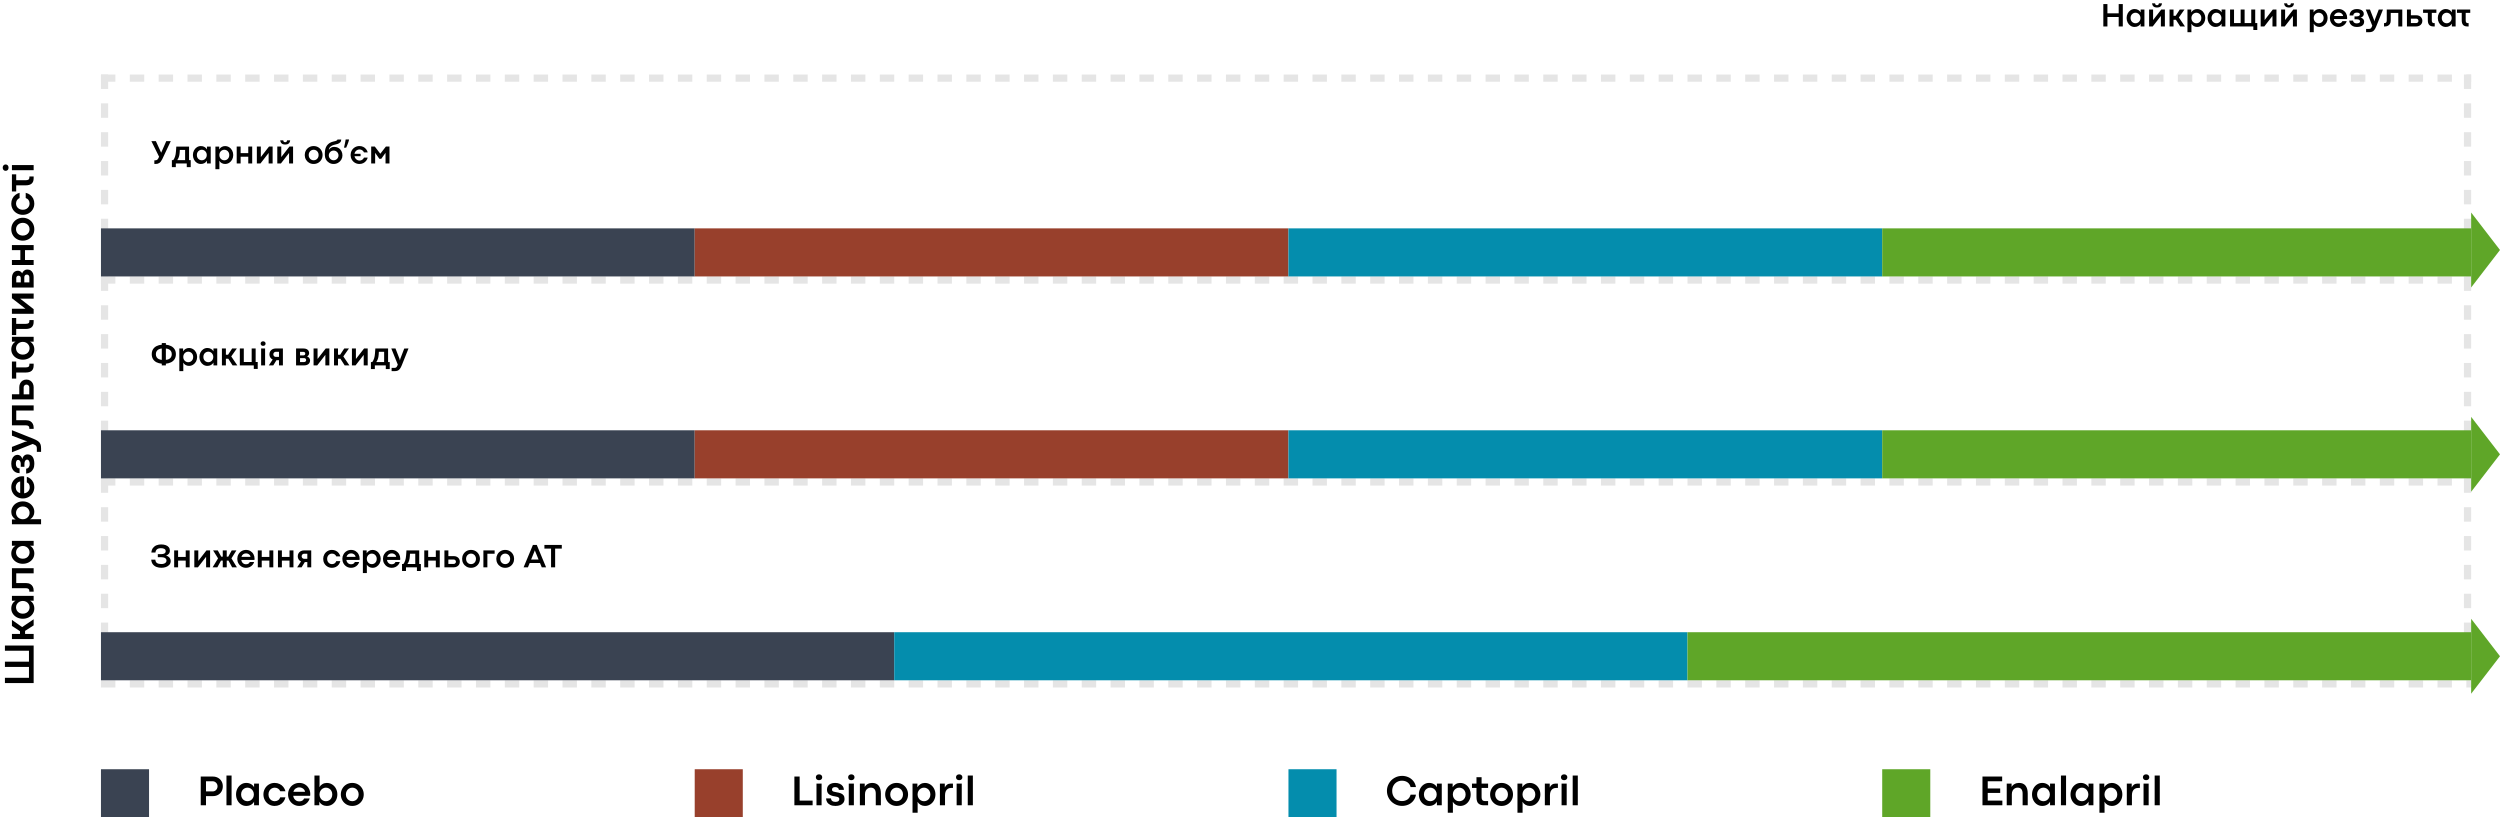 <svg xmlns="http://www.w3.org/2000/svg" width="1040" height="340" viewBox="0 0 1040 340" fill="none"><line x1="42" y1="32.501" x2="1028" y2="32.501" stroke="#E5E5E5" stroke-width="3" stroke-dasharray="6 6"></line><line x1="43.5" y1="31" x2="43.5" y2="283" stroke="#E5E5E5" stroke-width="3" stroke-dasharray="6 6"></line><line x1="1026.5" y1="31" x2="1026.5" y2="283" stroke="#E5E5E5" stroke-width="3" stroke-dasharray="6 6"></line><line x1="42" y1="116.5" x2="1028" y2="116.5" stroke="#E5E5E5" stroke-width="3" stroke-dasharray="6 6"></line><rect x="42" y="95" width="247" height="20" fill="#3A4352"></rect><rect x="289" y="95" width="247" height="20" fill="#98402C"></rect><rect x="536" y="95" width="247" height="20" fill="#048DAD"></rect><rect x="783" y="95" width="245" height="20" fill="#5FA628"></rect><path d="M64.542 66.694C64.857 66.694 65.121 66.628 65.335 66.496C65.549 66.359 65.734 66.134 65.889 65.819L66.176 65.197L62.97 58.703H64.843L67.044 63.536L69.17 58.703H71.043L67.482 66.243C67.131 66.968 66.739 67.476 66.306 67.768C65.873 68.059 65.39 68.205 64.857 68.205H64.207V66.694H64.542ZM72.069 66.619C72.383 66.204 72.636 65.705 72.827 65.122C73.019 64.534 73.142 63.828 73.196 63.003L73.34 60.973H78.645V66.619H79.335V69.531H77.695V68H73.142V69.531H71.501V66.619H72.069ZM77.004 62.36H74.81L74.734 63.55C74.684 64.243 74.575 64.828 74.406 65.307C74.242 65.785 74.019 66.223 73.737 66.619H77.004V62.36ZM83.56 68.212C82.94 68.212 82.377 68.046 81.871 67.713C81.365 67.38 80.969 66.929 80.682 66.359C80.395 65.79 80.251 65.165 80.251 64.486C80.251 63.812 80.395 63.19 80.682 62.62C80.973 62.05 81.37 61.599 81.871 61.267C82.377 60.929 82.938 60.761 83.553 60.761C84.127 60.761 84.635 60.886 85.077 61.137C85.524 61.383 85.861 61.725 86.089 62.162V60.973L87.661 60.973V68H86.089V66.817C85.861 67.255 85.524 67.597 85.077 67.843C84.635 68.089 84.129 68.212 83.56 68.212ZM83.956 66.681C84.334 66.681 84.681 66.585 84.995 66.394C85.314 66.198 85.565 65.933 85.747 65.601C85.93 65.263 86.021 64.892 86.021 64.486C86.021 64.085 85.927 63.718 85.74 63.386C85.558 63.048 85.31 62.782 84.995 62.586C84.681 62.39 84.334 62.292 83.956 62.292C83.578 62.292 83.232 62.385 82.917 62.572C82.603 62.755 82.352 63.012 82.165 63.345C81.983 63.677 81.892 64.058 81.892 64.486C81.892 64.928 81.985 65.316 82.172 65.648C82.359 65.981 82.609 66.236 82.924 66.414C83.238 66.592 83.582 66.681 83.956 66.681ZM91.182 60.973V62.155C91.437 61.727 91.776 61.39 92.2 61.144C92.629 60.893 93.094 60.768 93.595 60.768C94.246 60.768 94.832 60.934 95.352 61.267C95.876 61.599 96.284 62.05 96.575 62.62C96.871 63.185 97.02 63.807 97.02 64.486C97.02 65.17 96.871 65.796 96.575 66.366C96.279 66.931 95.871 67.38 95.352 67.713C94.837 68.046 94.258 68.212 93.615 68.212C93.109 68.212 92.645 68.091 92.221 67.85C91.797 67.603 91.467 67.275 91.23 66.865L91.264 67.679V70.399H89.609V60.973H91.182ZM93.315 66.688C93.688 66.688 94.032 66.599 94.347 66.421C94.661 66.239 94.912 65.981 95.099 65.648C95.286 65.316 95.379 64.928 95.379 64.486C95.379 64.058 95.286 63.677 95.099 63.345C94.916 63.012 94.666 62.755 94.347 62.572C94.032 62.385 93.686 62.292 93.308 62.292C92.934 62.292 92.588 62.39 92.269 62.586C91.954 62.777 91.704 63.042 91.517 63.379C91.334 63.716 91.243 64.085 91.243 64.486C91.243 64.906 91.337 65.284 91.524 65.621C91.71 65.954 91.961 66.216 92.275 66.407C92.594 66.594 92.941 66.688 93.315 66.688ZM98.469 60.966H100.103V63.693H103.275V60.966H104.915V68H103.275V65.204H100.103V68H98.469V60.966ZM106.85 60.966H108.504V65.327H108.511L111.901 60.966H113.412V68H111.751V63.639H111.744L108.36 68H106.85V60.966ZM115.354 60.966H117.008V65.327H117.015L120.405 60.966H121.916V68H120.255V63.639H120.248L116.864 68H115.354V60.966ZM118.628 60.139C117.407 60.139 116.719 59.555 116.564 58.389H117.828C117.865 58.571 117.908 58.717 117.958 58.826C118.008 58.935 118.086 59.02 118.191 59.079C118.3 59.138 118.446 59.168 118.628 59.168C118.815 59.168 118.961 59.138 119.066 59.079C119.17 59.02 119.248 58.935 119.298 58.826C119.353 58.717 119.396 58.571 119.428 58.389H120.706C120.583 59.555 119.89 60.139 118.628 60.139ZM130.468 68.212C129.771 68.212 129.139 68.046 128.574 67.713C128.014 67.38 127.574 66.931 127.255 66.366C126.936 65.796 126.776 65.17 126.776 64.486C126.776 63.807 126.936 63.183 127.255 62.613C127.574 62.044 128.014 61.592 128.574 61.26C129.139 60.927 129.773 60.761 130.475 60.761C131.181 60.761 131.817 60.927 132.382 61.26C132.947 61.592 133.389 62.044 133.708 62.613C134.027 63.183 134.187 63.807 134.187 64.486C134.187 65.17 134.027 65.796 133.708 66.366C133.389 66.936 132.945 67.387 132.375 67.72C131.81 68.048 131.174 68.212 130.468 68.212ZM130.482 66.674C130.873 66.674 131.224 66.58 131.534 66.394C131.849 66.207 132.095 65.947 132.273 65.614C132.455 65.282 132.546 64.906 132.546 64.486C132.546 64.072 132.455 63.698 132.273 63.365C132.095 63.028 131.849 62.766 131.534 62.579C131.22 62.388 130.869 62.292 130.482 62.292C130.094 62.292 129.743 62.388 129.429 62.579C129.114 62.766 128.866 63.028 128.684 63.365C128.506 63.698 128.417 64.072 128.417 64.486C128.417 64.906 128.506 65.282 128.684 65.614C128.866 65.947 129.112 66.207 129.422 66.394C129.736 66.58 130.09 66.674 130.482 66.674ZM138.985 61.096C139.669 61.096 140.273 61.251 140.797 61.56C141.326 61.87 141.734 62.297 142.021 62.839C142.312 63.377 142.458 63.983 142.458 64.657C142.458 65.282 142.299 65.867 141.98 66.414C141.661 66.956 141.219 67.392 140.653 67.72C140.093 68.048 139.469 68.212 138.78 68.212C138.097 68.212 137.475 68.043 136.914 67.706C136.358 67.369 135.921 66.915 135.602 66.346C135.287 65.772 135.13 65.143 135.13 64.459V63.844C135.13 62.399 135.431 61.285 136.032 60.501C136.638 59.713 137.459 59.188 138.493 58.929L138.897 58.833C139.243 58.751 139.51 58.68 139.696 58.621C139.888 58.557 140.047 58.477 140.175 58.382C140.303 58.286 140.366 58.17 140.366 58.033H141.959C141.959 58.516 141.816 58.906 141.528 59.202C141.241 59.494 140.913 59.706 140.544 59.838C140.175 59.97 139.747 60.086 139.259 60.187L138.931 60.262C138.297 60.43 137.787 60.697 137.4 61.062C137.017 61.426 136.816 61.85 136.798 62.333C137.035 61.95 137.34 61.649 137.714 61.431C138.092 61.207 138.516 61.096 138.985 61.096ZM138.801 66.674C139.175 66.674 139.514 66.583 139.819 66.4C140.129 66.213 140.373 65.965 140.551 65.655C140.733 65.345 140.824 65.01 140.824 64.65C140.824 64.295 140.733 63.962 140.551 63.652C140.373 63.342 140.129 63.094 139.819 62.907C139.51 62.72 139.17 62.627 138.801 62.627C138.427 62.627 138.085 62.718 137.776 62.9C137.466 63.083 137.222 63.329 137.044 63.639C136.866 63.949 136.777 64.286 136.777 64.65C136.777 65.01 136.866 65.345 137.044 65.655C137.226 65.965 137.47 66.213 137.776 66.4C138.085 66.583 138.427 66.674 138.801 66.674ZM145.212 58.158C145.128 58.485 145.02 58.839 144.89 59.222C144.759 59.605 144.614 59.987 144.456 60.37C144.306 60.743 144.157 61.098 144.008 61.434H143.098C143.163 61.173 143.228 60.893 143.294 60.594C143.368 60.295 143.434 59.997 143.49 59.698C143.555 59.39 143.611 59.091 143.658 58.802C143.714 58.513 143.76 58.247 143.798 58.004H145.114L145.212 58.158ZM149.581 66.797C149.982 66.797 150.347 66.685 150.675 66.462C151.008 66.239 151.256 65.938 151.42 65.56H152.972C152.844 66.065 152.619 66.519 152.295 66.92C151.976 67.321 151.58 67.638 151.106 67.87C150.632 68.098 150.112 68.212 149.547 68.212C148.845 68.212 148.212 68.046 147.647 67.713C147.086 67.38 146.646 66.929 146.327 66.359C146.008 65.79 145.849 65.165 145.849 64.486C145.849 63.807 146.008 63.183 146.327 62.613C146.646 62.044 147.086 61.592 147.647 61.26C148.212 60.922 148.845 60.754 149.547 60.754C150.112 60.754 150.629 60.868 151.099 61.096C151.573 61.324 151.969 61.638 152.288 62.039C152.612 62.44 152.842 62.896 152.979 63.406H151.42C151.261 63.028 151.014 62.727 150.682 62.504C150.349 62.281 149.982 62.169 149.581 62.169C149.253 62.169 148.939 62.242 148.638 62.388C148.337 62.529 148.082 62.739 147.872 63.017C147.663 63.29 147.526 63.614 147.462 63.987H150.005V64.985H147.483C147.555 65.355 147.694 65.676 147.9 65.949C148.109 66.223 148.36 66.432 148.651 66.578C148.943 66.724 149.253 66.797 149.581 66.797ZM154.414 60.966H155.925L158.201 63.953H158.208L160.526 60.966H162.023V68H160.382V63.598H160.368L158.605 66.059H157.812L156.068 63.577H156.062V68H154.414V60.966Z" fill="black"></path><path d="M1040 104L1028 119.588L1028 88.412L1040 104Z" fill="#5FA628"></path><path d="M2.047 284.148L2.047 281.96L12.049 281.96L12.049 277.434L2.047 277.434L2.047 275.254L12.049 275.254L12.049 270.71L2.047 270.71L2.047 268.53L14 268.53L14 284.148L2.047 284.148ZM4.965 265.85L4.965 263.723L8.313 263.723L8.313 262.58L4.965 260.383L4.965 257.878L9.21 260.866L14 257.614L14 260.154L10.432 262.439L10.432 263.723L14 263.723L14 265.85L4.965 265.85ZM14.273 253.149C14.273 253.946 14.059 254.67 13.631 255.32C13.203 255.971 12.623 256.48 11.891 256.85C11.158 257.219 10.355 257.403 9.482 257.403C8.615 257.403 7.815 257.219 7.083 256.85C6.351 256.475 5.771 255.965 5.343 255.32C4.909 254.67 4.692 253.949 4.692 253.158C4.692 252.42 4.854 251.767 5.176 251.198C5.492 250.624 5.932 250.19 6.494 249.897L4.965 249.897L4.965 247.876L14 247.876L14 249.897L12.479 249.897C13.042 250.19 13.481 250.624 13.798 251.198C14.114 251.767 14.273 252.417 14.273 253.149ZM12.304 252.64C12.304 252.153 12.181 251.708 11.935 251.304C11.683 250.894 11.343 250.571 10.915 250.337C10.481 250.103 10.004 249.985 9.482 249.985C8.967 249.985 8.495 250.105 8.067 250.346C7.634 250.58 7.291 250.899 7.039 251.304C6.787 251.708 6.661 252.153 6.661 252.64C6.661 253.126 6.781 253.571 7.021 253.976C7.256 254.38 7.587 254.702 8.015 254.942C8.442 255.177 8.932 255.294 9.482 255.294C10.051 255.294 10.549 255.174 10.977 254.934C11.404 254.693 11.732 254.371 11.961 253.967C12.19 253.562 12.304 253.12 12.304 252.64ZM12.198 246.145L12.198 245.758C12.198 245.406 12.075 245.14 11.829 244.958C11.577 244.776 11.22 244.686 10.757 244.686L4.965 244.686L4.965 236.38L14 236.38L14 238.516L6.758 238.516L6.758 242.559L10.854 242.559C11.545 242.559 12.128 242.696 12.602 242.972C13.071 243.247 13.423 243.619 13.657 244.088C13.886 244.551 14 245.063 14 245.626L14 246.145L12.198 246.145ZM14.273 230.28C14.273 231.077 14.059 231.801 13.631 232.451C13.203 233.102 12.623 233.611 11.891 233.98C11.158 234.35 10.355 234.534 9.482 234.534C8.615 234.534 7.815 234.35 7.083 233.98C6.351 233.605 5.771 233.096 5.343 232.451C4.909 231.801 4.692 231.08 4.692 230.289C4.692 229.551 4.854 228.897 5.176 228.329C5.492 227.755 5.932 227.321 6.494 227.028L4.965 227.028L4.965 225.007L14 225.007L14 227.028L12.479 227.028C13.042 227.321 13.481 227.755 13.798 228.329C14.114 228.897 14.273 229.548 14.273 230.28ZM12.304 229.771C12.304 229.284 12.181 228.839 11.935 228.435C11.683 228.024 11.343 227.702 10.915 227.468C10.481 227.233 10.004 227.116 9.482 227.116C8.967 227.116 8.495 227.236 8.067 227.477C7.634 227.711 7.291 228.03 7.039 228.435C6.787 228.839 6.661 229.284 6.661 229.771C6.661 230.257 6.781 230.702 7.021 231.106C7.256 231.511 7.587 231.833 8.015 232.073C8.442 232.308 8.932 232.425 9.482 232.425C10.051 232.425 10.549 232.305 10.977 232.064C11.404 231.824 11.732 231.502 11.961 231.098C12.19 230.693 12.304 230.251 12.304 229.771ZM4.965 216.086L6.485 216.086C5.935 215.758 5.501 215.321 5.185 214.776C4.862 214.226 4.701 213.628 4.701 212.983C4.701 212.146 4.915 211.393 5.343 210.725C5.771 210.051 6.351 209.526 7.083 209.151C7.81 208.771 8.609 208.58 9.482 208.58C10.361 208.58 11.167 208.771 11.899 209.151C12.626 209.532 13.203 210.057 13.631 210.725C14.059 211.387 14.273 212.131 14.273 212.957C14.273 213.607 14.117 214.205 13.807 214.75C13.49 215.295 13.068 215.72 12.541 216.024L13.587 215.98L17.085 215.98L17.085 218.107L4.965 218.107L4.965 216.086ZM12.312 213.344C12.312 212.863 12.198 212.421 11.97 212.017C11.735 211.612 11.404 211.29 10.977 211.05C10.549 210.81 10.051 210.689 9.482 210.689C8.932 210.689 8.442 210.81 8.015 211.05C7.587 211.284 7.256 211.606 7.021 212.017C6.781 212.421 6.661 212.866 6.661 213.353C6.661 213.833 6.787 214.278 7.039 214.688C7.285 215.093 7.625 215.415 8.059 215.655C8.492 215.89 8.967 216.007 9.482 216.007C10.021 216.007 10.508 215.887 10.941 215.646C11.369 215.406 11.706 215.084 11.952 214.68C12.192 214.27 12.312 213.824 12.312 213.344ZM9.324 198.121C9.523 198.121 9.764 198.136 10.045 198.165L10.045 205.223C10.525 205.152 10.941 205 11.293 204.766C11.645 204.525 11.914 204.229 12.102 203.878C12.283 203.521 12.374 203.134 12.374 202.718C12.374 202.19 12.271 201.76 12.066 201.426C11.855 201.086 11.554 200.837 11.161 200.679L11.161 198.358C11.718 198.517 12.233 198.795 12.708 199.193C13.183 199.592 13.563 200.093 13.851 200.696C14.132 201.294 14.273 201.953 14.273 202.674C14.273 203.559 14.059 204.358 13.631 205.073C13.203 205.788 12.623 206.348 11.891 206.752C11.158 207.156 10.355 207.358 9.482 207.358C8.609 207.358 7.807 207.156 7.074 206.752C6.342 206.348 5.762 205.788 5.334 205.073C4.906 204.358 4.692 203.559 4.692 202.674C4.692 201.789 4.903 201.001 5.325 200.31C5.747 199.618 6.312 199.082 7.021 198.701C7.725 198.314 8.492 198.121 9.324 198.121ZM8.401 200.292C8.067 200.321 7.76 200.447 7.479 200.67C7.191 200.893 6.966 201.183 6.802 201.54C6.632 201.892 6.547 202.272 6.547 202.683C6.547 203.251 6.705 203.761 7.021 204.212C7.332 204.657 7.792 204.965 8.401 205.135L8.401 200.292ZM14.281 192.997C14.281 193.782 14.135 194.471 13.842 195.062C13.543 195.654 13.136 196.117 12.62 196.451C12.104 196.785 11.524 196.976 10.88 197.022L10.88 194.975C11.354 194.934 11.721 194.734 11.979 194.377C12.236 194.02 12.365 193.583 12.365 193.067C12.365 192.481 12.269 192.027 12.075 191.705C11.882 191.377 11.615 191.213 11.275 191.213C10.93 191.213 10.66 191.368 10.467 191.679C10.268 191.989 10.168 192.414 10.168 192.953L10.168 194.184L8.63 194.184L8.63 192.953C8.63 192.654 8.583 192.379 8.489 192.127C8.396 191.875 8.267 191.676 8.103 191.529C7.933 191.383 7.739 191.31 7.522 191.31C7.241 191.31 7.019 191.441 6.854 191.705C6.69 191.969 6.608 192.399 6.608 192.997C6.608 193.53 6.734 193.967 6.986 194.307C7.232 194.646 7.619 194.825 8.146 194.843L8.146 196.847C7.461 196.835 6.86 196.674 6.345 196.363C5.823 196.053 5.419 195.604 5.132 195.019C4.839 194.433 4.692 193.738 4.692 192.936C4.692 192.203 4.795 191.559 5 191.002C5.199 190.439 5.498 190.003 5.896 189.692C6.289 189.376 6.767 189.218 7.329 189.218C7.646 189.218 7.941 189.3 8.217 189.464C8.492 189.622 8.724 189.839 8.911 190.114C9.099 190.39 9.222 190.694 9.28 191.028C9.345 190.653 9.474 190.316 9.667 190.018C9.854 189.713 10.098 189.473 10.396 189.297C10.695 189.121 11.029 189.033 11.398 189.033C12.377 189.033 13.104 189.379 13.578 190.07C14.047 190.762 14.281 191.737 14.281 192.997ZM15.327 186.484C15.327 186.174 15.277 185.919 15.178 185.72C15.078 185.515 14.926 185.345 14.721 185.21C14.516 185.069 14.237 184.932 13.886 184.797L13.578 184.691L4.965 188.154L4.965 185.913L10.432 183.786L11.363 183.558L10.44 183.32L4.974 181.229L4.965 178.961L13.798 182.485C14.7 182.843 15.383 183.197 15.846 183.549C16.314 183.9 16.637 184.302 16.812 184.753C16.994 185.198 17.085 185.77 17.085 186.467L17.085 187.987L15.327 187.987L15.327 186.484ZM12.198 178.398L12.198 178.012C12.198 177.66 12.075 177.394 11.829 177.212C11.577 177.03 11.22 176.939 10.757 176.939L4.965 176.939L4.965 168.634L14 168.634L14 170.77L6.758 170.77L6.758 174.812L10.854 174.812C11.545 174.812 12.128 174.95 12.602 175.226C13.071 175.501 13.423 175.873 13.657 176.342C13.886 176.805 14 177.317 14 177.88L14 178.398L12.198 178.398ZM4.965 164.028L8.023 164.028L8.023 161.04C8.023 160.483 8.141 159.968 8.375 159.493C8.609 159.013 8.952 158.629 9.403 158.342C9.854 158.049 10.388 157.902 11.003 157.902C11.612 157.902 12.146 158.049 12.602 158.342C13.054 158.635 13.399 159.024 13.64 159.511C13.88 159.991 14 160.513 14 161.075L14 166.146L4.965 166.146L4.965 164.028ZM12.181 161.137C12.181 160.926 12.128 160.732 12.023 160.557C11.911 160.381 11.768 160.243 11.592 160.144C11.41 160.038 11.214 159.985 11.003 159.985C10.681 159.985 10.408 160.097 10.185 160.319C9.957 160.536 9.843 160.806 9.843 161.128L9.843 164.037L12.181 164.037L12.181 161.137ZM6.74 152.84L10.704 152.84C11.226 152.84 11.612 152.752 11.864 152.576C12.11 152.395 12.233 152.084 12.233 151.645L12.233 151.275L14 151.275L14 152.049C14 153.016 13.727 153.745 13.183 154.237C12.632 154.724 11.812 154.967 10.722 154.967L6.74 154.967L6.74 157.507L4.956 157.507L4.956 150.405L6.74 150.405L6.74 152.84ZM14.273 145.378C14.273 146.175 14.059 146.898 13.631 147.549C13.203 148.199 12.623 148.709 11.891 149.078C11.158 149.447 10.355 149.632 9.482 149.632C8.615 149.632 7.815 149.447 7.083 149.078C6.351 148.703 5.771 148.193 5.343 147.549C4.909 146.898 4.692 146.178 4.692 145.387C4.692 144.648 4.854 143.995 5.176 143.427C5.492 142.853 5.932 142.419 6.494 142.126L4.965 142.126L4.965 140.104L14 140.104L14 142.126L12.479 142.126C13.042 142.419 13.481 142.853 13.798 143.427C14.114 143.995 14.273 144.646 14.273 145.378ZM12.304 144.868C12.304 144.382 12.181 143.937 11.935 143.532C11.683 143.122 11.343 142.8 10.915 142.565C10.481 142.331 10.004 142.214 9.482 142.214C8.967 142.214 8.495 142.334 8.067 142.574C7.634 142.809 7.291 143.128 7.039 143.532C6.787 143.937 6.661 144.382 6.661 144.868C6.661 145.354 6.781 145.8 7.021 146.204C7.256 146.608 7.587 146.931 8.015 147.171C8.442 147.405 8.932 147.522 9.482 147.522C10.051 147.522 10.549 147.402 10.977 147.162C11.404 146.922 11.732 146.6 11.961 146.195C12.189 145.791 12.304 145.349 12.304 144.868ZM6.74 134.717L10.704 134.717C11.226 134.717 11.612 134.629 11.864 134.453C12.11 134.271 12.233 133.961 12.233 133.521L12.233 133.152L14 133.152L14 133.926C14 134.893 13.727 135.622 13.183 136.114C12.632 136.601 11.812 136.844 10.722 136.844L6.74 136.844L6.74 139.384L4.956 139.384L4.956 132.282L6.74 132.282L6.74 134.717ZM4.956 130.551L4.956 128.424L10.563 128.424L10.563 128.415L4.956 124.056L4.956 122.113L14 122.113L14 124.249L8.393 124.249L8.393 124.258L14 128.608L14 130.551L4.956 130.551ZM4.965 115.636C4.965 115.015 5.064 114.479 5.264 114.027C5.463 113.576 5.75 113.23 6.125 112.99C6.5 112.744 6.951 112.621 7.479 112.621C7.848 112.621 8.196 112.729 8.524 112.946C8.853 113.163 9.078 113.421 9.201 113.72C9.365 113.263 9.641 112.882 10.027 112.577C10.408 112.267 10.836 112.111 11.31 112.111C11.92 112.111 12.427 112.258 12.831 112.551C13.235 112.838 13.531 113.216 13.719 113.685C13.906 114.153 14 114.66 14 115.205L14 119.617L4.965 119.617L4.965 115.636ZM8.647 115.671C8.647 115.372 8.562 115.135 8.393 114.959C8.217 114.777 7.979 114.687 7.681 114.687C7.399 114.687 7.177 114.783 7.013 114.977C6.849 115.164 6.767 115.416 6.767 115.732L6.767 117.49L8.647 117.49L8.647 115.671ZM12.216 115.398C12.216 115.035 12.122 114.748 11.935 114.537C11.747 114.326 11.492 114.221 11.17 114.221C10.842 114.221 10.584 114.323 10.396 114.528C10.203 114.728 10.106 115.009 10.106 115.372L10.106 117.49L12.216 117.49L12.216 115.398ZM4.956 110.248L4.956 108.147L8.463 108.147L8.463 104.069L4.956 104.069L4.956 101.96L14 101.96L14 104.069L10.405 104.069L10.405 108.147L14 108.147L14 110.248L4.956 110.248ZM14.273 95.368C14.273 96.265 14.059 97.076 13.631 97.803C13.203 98.523 12.626 99.089 11.899 99.499C11.167 99.909 10.361 100.114 9.482 100.114C8.609 100.114 7.807 99.909 7.074 99.499C6.342 99.089 5.762 98.523 5.334 97.803C4.906 97.076 4.692 96.262 4.692 95.359C4.692 94.451 4.906 93.634 5.334 92.907C5.762 92.181 6.342 91.612 7.074 91.202C7.807 90.792 8.609 90.587 9.482 90.587C10.361 90.587 11.167 90.792 11.899 91.202C12.632 91.612 13.212 92.184 13.64 92.916C14.062 93.643 14.273 94.46 14.273 95.368ZM12.295 95.351C12.295 94.847 12.175 94.395 11.935 93.997C11.694 93.593 11.36 93.276 10.933 93.048C10.505 92.814 10.021 92.696 9.482 92.696C8.949 92.696 8.469 92.814 8.041 93.048C7.607 93.276 7.271 93.593 7.03 93.997C6.784 94.401 6.661 94.853 6.661 95.351C6.661 95.849 6.784 96.3 7.03 96.704C7.271 97.108 7.607 97.428 8.041 97.662C8.469 97.891 8.949 98.005 9.482 98.005C10.021 98.005 10.505 97.891 10.933 97.662C11.36 97.428 11.694 97.111 11.935 96.713C12.175 96.309 12.295 95.855 12.295 95.351ZM14.273 84.707C14.273 85.586 14.059 86.383 13.631 87.098C13.203 87.807 12.623 88.363 11.891 88.768C11.158 89.172 10.355 89.374 9.482 89.374C8.615 89.374 7.815 89.172 7.083 88.768C6.351 88.363 5.771 87.807 5.343 87.098C4.909 86.383 4.692 85.586 4.692 84.707C4.692 83.951 4.842 83.263 5.141 82.642C5.434 82.02 5.844 81.502 6.371 81.086C6.893 80.67 7.487 80.377 8.155 80.207L8.155 82.378C7.669 82.577 7.3 82.882 7.048 83.292C6.796 83.696 6.67 84.165 6.67 84.698C6.67 85.144 6.784 85.562 7.013 85.955C7.235 86.348 7.561 86.664 7.988 86.904C8.416 87.144 8.914 87.265 9.482 87.265C10.057 87.265 10.558 87.144 10.985 86.904C11.407 86.664 11.732 86.348 11.961 85.955C12.189 85.562 12.304 85.144 12.304 84.698C12.304 84.159 12.172 83.685 11.908 83.274C11.639 82.864 11.234 82.565 10.695 82.378L10.695 80.216C11.393 80.374 12.014 80.661 12.559 81.077C13.098 81.487 13.52 82.006 13.824 82.633C14.123 83.26 14.273 83.951 14.273 84.707ZM6.74 74.969L10.704 74.969C11.226 74.969 11.612 74.881 11.864 74.705C12.11 74.523 12.233 74.213 12.233 73.773L12.233 73.404L14 73.404L14 74.178C14 75.144 13.727 75.874 13.183 76.366C12.632 76.853 11.812 77.096 10.722 77.096L6.74 77.096L6.74 79.636L4.956 79.636L4.956 72.534L6.74 72.534L6.74 74.969ZM3.559 69.757C3.559 70.155 3.444 70.475 3.216 70.715C2.981 70.949 2.688 71.066 2.337 71.066C1.991 71.066 1.704 70.949 1.476 70.715C1.241 70.475 1.124 70.152 1.124 69.748C1.124 69.338 1.241 69.013 1.476 68.772C1.704 68.532 1.991 68.412 2.337 68.412C2.694 68.412 2.987 68.532 3.216 68.772C3.444 69.013 3.559 69.341 3.559 69.757ZM4.965 70.803L4.965 68.676L14 68.676L14 70.803L4.965 70.803Z" fill="black"></path><path d="M874.984 1.703L876.687 1.703V5.559L881.376 5.559V1.703L883.085 1.703V11H881.376V7.076L876.687 7.076V11H874.984V1.703ZM887.979 11.212C887.36 11.212 886.797 11.046 886.291 10.713C885.785 10.38 885.389 9.929 885.102 9.359C884.814 8.79 884.671 8.165 884.671 7.486C884.671 6.812 884.814 6.19 885.102 5.62C885.393 5.05 885.79 4.599 886.291 4.267C886.797 3.929 887.357 3.761 887.973 3.761C888.547 3.761 889.055 3.886 889.497 4.137C889.944 4.383 890.281 4.725 890.509 5.162V3.973L892.081 3.973V11H890.509V9.817C890.281 10.255 889.944 10.597 889.497 10.843C889.055 11.089 888.549 11.212 887.979 11.212ZM888.376 9.681C888.754 9.681 889.101 9.585 889.415 9.394C889.734 9.198 889.985 8.933 890.167 8.601C890.349 8.263 890.44 7.892 890.44 7.486C890.44 7.085 890.347 6.718 890.16 6.386C889.978 6.048 889.729 5.782 889.415 5.586C889.101 5.39 888.754 5.292 888.376 5.292C887.998 5.292 887.651 5.385 887.337 5.572C887.022 5.755 886.772 6.012 886.585 6.345C886.403 6.677 886.312 7.058 886.312 7.486C886.312 7.928 886.405 8.316 886.592 8.648C886.779 8.981 887.029 9.236 887.344 9.414C887.658 9.592 888.002 9.681 888.376 9.681ZM894.029 3.966H895.684V8.327H895.69L899.081 3.966L900.592 3.966V11H898.931V6.639H898.924L895.54 11H894.029V3.966ZM897.304 3.139C896.082 3.139 895.394 2.555 895.239 1.389L896.504 1.389C896.54 1.571 896.584 1.717 896.634 1.826C896.684 1.936 896.761 2.02 896.866 2.079C896.976 2.138 897.121 2.168 897.304 2.168C897.491 2.168 897.636 2.138 897.741 2.079C897.846 2.02 897.924 1.936 897.974 1.826C898.028 1.717 898.072 1.571 898.104 1.389L899.382 1.389C899.259 2.555 898.566 3.139 897.304 3.139ZM902.533 3.973H904.188V6.577H905.076L906.785 3.973L908.733 3.973L906.409 7.274L908.938 11H906.963L905.186 8.225H904.188V11H902.533V3.973ZM911.557 3.973V5.155C911.812 4.727 912.151 4.39 912.575 4.144C913.004 3.893 913.468 3.768 913.97 3.768C914.621 3.768 915.207 3.934 915.727 4.267C916.251 4.599 916.659 5.05 916.95 5.62C917.246 6.185 917.395 6.807 917.395 7.486C917.395 8.17 917.246 8.797 916.95 9.366C916.654 9.931 916.246 10.38 915.727 10.713C915.212 11.046 914.633 11.212 913.99 11.212C913.484 11.212 913.02 11.091 912.596 10.85C912.172 10.604 911.841 10.275 911.604 9.865L911.639 10.679V13.399H909.984V3.973L911.557 3.973ZM913.689 9.688C914.063 9.688 914.407 9.599 914.722 9.421C915.036 9.239 915.287 8.981 915.474 8.648C915.66 8.316 915.754 7.928 915.754 7.486C915.754 7.058 915.66 6.677 915.474 6.345C915.291 6.012 915.041 5.755 914.722 5.572C914.407 5.385 914.061 5.292 913.683 5.292C913.309 5.292 912.963 5.39 912.644 5.586C912.329 5.777 912.078 6.042 911.892 6.379C911.709 6.716 911.618 7.085 911.618 7.486C911.618 7.906 911.712 8.284 911.898 8.621C912.085 8.954 912.336 9.216 912.65 9.407C912.969 9.594 913.316 9.688 913.689 9.688ZM921.653 11.212C921.034 11.212 920.471 11.046 919.965 10.713C919.459 10.38 919.062 9.929 918.775 9.359C918.488 8.79 918.345 8.165 918.345 7.486C918.345 6.812 918.488 6.19 918.775 5.62C919.067 5.05 919.464 4.599 919.965 4.267C920.471 3.929 921.031 3.761 921.646 3.761C922.221 3.761 922.729 3.886 923.171 4.137C923.618 4.383 923.955 4.725 924.183 5.162V3.973H925.755V11H924.183V9.817C923.955 10.255 923.618 10.597 923.171 10.843C922.729 11.089 922.223 11.212 921.653 11.212ZM922.05 9.681C922.428 9.681 922.774 9.585 923.089 9.394C923.408 9.198 923.659 8.933 923.841 8.601C924.023 8.263 924.114 7.892 924.114 7.486C924.114 7.085 924.021 6.718 923.834 6.386C923.652 6.048 923.403 5.782 923.089 5.586C922.774 5.39 922.428 5.292 922.05 5.292C921.672 5.292 921.325 5.385 921.011 5.572C920.696 5.755 920.446 6.012 920.259 6.345C920.076 6.677 919.985 7.058 919.985 7.486C919.985 7.928 920.079 8.316 920.266 8.648C920.452 8.981 920.703 9.236 921.018 9.414C921.332 9.592 921.676 9.681 922.05 9.681ZM937.39 11L927.703 11V3.973H929.357V9.592H932.112V3.973L933.76 3.973V9.592H936.515V3.973L938.169 3.973V9.592H939.03V12.477H937.39V11ZM940.445 3.966L942.1 3.966V8.327H942.106L945.497 3.966L947.008 3.966V11H945.347V6.639H945.34L941.956 11H940.445V3.966ZM948.949 3.966H950.604V8.327H950.61L954.001 3.966L955.512 3.966V11H953.851V6.639H953.844L950.46 11H948.949V3.966ZM952.224 3.139C951.002 3.139 950.314 2.555 950.159 1.389L951.424 1.389C951.46 1.571 951.504 1.717 951.554 1.826C951.604 1.936 951.681 2.02 951.786 2.079C951.896 2.138 952.041 2.168 952.224 2.168C952.41 2.168 952.556 2.138 952.661 2.079C952.766 2.02 952.843 1.936 952.894 1.826C952.948 1.717 952.992 1.571 953.023 1.389L954.302 1.389C954.179 2.555 953.486 3.139 952.224 3.139ZM962.443 3.973V5.155C962.699 4.727 963.038 4.39 963.462 4.144C963.89 3.893 964.355 3.768 964.856 3.768C965.508 3.768 966.094 3.934 966.613 4.267C967.137 4.599 967.545 5.05 967.837 5.62C968.133 6.185 968.281 6.807 968.281 7.486C968.281 8.17 968.133 8.797 967.837 9.366C967.541 9.931 967.133 10.38 966.613 10.713C966.098 11.046 965.52 11.212 964.877 11.212C964.371 11.212 963.906 11.091 963.482 10.85C963.059 10.604 962.728 10.275 962.491 9.865L962.525 10.679V13.399H960.871V3.973H962.443ZM964.576 9.688C964.95 9.688 965.294 9.599 965.608 9.421C965.923 9.239 966.174 8.981 966.36 8.648C966.547 8.316 966.641 7.928 966.641 7.486C966.641 7.058 966.547 6.677 966.36 6.345C966.178 6.012 965.927 5.755 965.608 5.572C965.294 5.385 964.948 5.292 964.569 5.292C964.196 5.292 963.849 5.39 963.53 5.586C963.216 5.777 962.965 6.042 962.778 6.379C962.596 6.716 962.505 7.085 962.505 7.486C962.505 7.906 962.598 8.284 962.785 8.621C962.972 8.954 963.223 9.216 963.537 9.407C963.856 9.594 964.202 9.688 964.576 9.688ZM976.416 7.363C976.416 7.518 976.405 7.705 976.382 7.924L970.893 7.924C970.947 8.298 971.066 8.621 971.248 8.895C971.435 9.168 971.665 9.378 971.938 9.523C972.216 9.665 972.517 9.735 972.841 9.735C973.251 9.735 973.586 9.656 973.846 9.496C974.11 9.332 974.304 9.097 974.427 8.792H976.231C976.108 9.225 975.892 9.626 975.582 9.995C975.272 10.364 974.882 10.661 974.413 10.884C973.948 11.102 973.436 11.212 972.875 11.212C972.187 11.212 971.565 11.046 971.009 10.713C970.453 10.38 970.018 9.929 969.703 9.359C969.389 8.79 969.231 8.165 969.231 7.486C969.231 6.807 969.389 6.183 969.703 5.613C970.018 5.044 970.453 4.592 971.009 4.26C971.565 3.927 972.187 3.761 972.875 3.761C973.563 3.761 974.176 3.925 974.714 4.253C975.252 4.581 975.669 5.021 975.965 5.572C976.266 6.119 976.416 6.716 976.416 7.363ZM974.728 6.646C974.705 6.386 974.607 6.146 974.434 5.928C974.26 5.704 974.035 5.529 973.757 5.401C973.483 5.269 973.187 5.203 972.868 5.203C972.426 5.203 972.03 5.326 971.679 5.572C971.332 5.814 971.093 6.172 970.961 6.646H974.728ZM980.401 11.219C979.791 11.219 979.255 11.105 978.795 10.877C978.335 10.645 977.975 10.328 977.715 9.927C977.455 9.526 977.307 9.075 977.271 8.573L978.863 8.573C978.895 8.942 979.05 9.227 979.328 9.428C979.606 9.628 979.946 9.729 980.347 9.729C980.802 9.729 981.156 9.653 981.406 9.503C981.661 9.353 981.789 9.145 981.789 8.881C981.789 8.612 981.668 8.402 981.427 8.252C981.185 8.097 980.855 8.02 980.436 8.02H979.479V6.823H980.436C980.668 6.823 980.882 6.787 981.078 6.714C981.274 6.641 981.429 6.541 981.543 6.413C981.657 6.281 981.714 6.131 981.714 5.962C981.714 5.743 981.611 5.57 981.406 5.442C981.201 5.315 980.866 5.251 980.401 5.251C979.987 5.251 979.647 5.349 979.383 5.545C979.118 5.736 978.979 6.037 978.966 6.447H977.407C977.416 5.914 977.542 5.447 977.783 5.046C978.025 4.64 978.373 4.326 978.829 4.103C979.285 3.875 979.825 3.761 980.449 3.761C981.019 3.761 981.52 3.84 981.953 4C982.391 4.155 982.73 4.387 982.972 4.697C983.218 5.003 983.341 5.374 983.341 5.812C983.341 6.058 983.277 6.288 983.149 6.502C983.026 6.716 982.858 6.896 982.644 7.042C982.429 7.188 982.192 7.284 981.933 7.329C982.224 7.379 982.486 7.479 982.719 7.63C982.956 7.776 983.143 7.965 983.279 8.197C983.416 8.43 983.484 8.689 983.484 8.977C983.484 9.738 983.215 10.303 982.678 10.672C982.14 11.037 981.381 11.219 980.401 11.219ZM985.467 12.032C985.708 12.032 985.907 11.993 986.062 11.916C986.221 11.838 986.353 11.72 986.458 11.56C986.567 11.401 986.674 11.185 986.779 10.911L986.861 10.672L984.168 3.973L985.911 3.973L987.565 8.225L987.743 8.949L987.928 8.231L989.555 3.979L991.318 3.973L988.577 10.843C988.299 11.545 988.023 12.075 987.75 12.435C987.477 12.8 987.164 13.051 986.813 13.188C986.467 13.329 986.023 13.399 985.48 13.399H984.298V12.032H985.467ZM991.756 9.599H992.057C992.33 9.599 992.537 9.503 992.679 9.312C992.82 9.116 992.891 8.838 992.891 8.478V3.973L999.351 3.973V11H997.689V5.367L994.545 5.367V8.553C994.545 9.09 994.438 9.544 994.224 9.913C994.009 10.278 993.72 10.551 993.355 10.733C992.995 10.911 992.597 11 992.159 11H991.756V9.599ZM1002.93 3.973V6.352H1005.26C1005.69 6.352 1006.09 6.443 1006.46 6.625C1006.83 6.807 1007.13 7.074 1007.36 7.425C1007.58 7.776 1007.7 8.19 1007.7 8.669C1007.7 9.143 1007.58 9.558 1007.36 9.913C1007.13 10.264 1006.82 10.533 1006.45 10.72C1006.07 10.907 1005.67 11 1005.23 11H1001.29V3.973L1002.93 3.973ZM1005.18 9.585C1005.35 9.585 1005.5 9.544 1005.63 9.462C1005.77 9.375 1005.88 9.264 1005.95 9.127C1006.04 8.986 1006.08 8.833 1006.08 8.669C1006.08 8.418 1005.99 8.206 1005.82 8.033C1005.65 7.855 1005.44 7.767 1005.19 7.767H1002.93V9.585H1005.18ZM1011.63 5.354V8.437C1011.63 8.842 1011.7 9.143 1011.84 9.339C1011.98 9.53 1012.22 9.626 1012.56 9.626H1012.85V11H1012.25C1011.5 11 1010.93 10.788 1010.55 10.364C1010.17 9.936 1009.98 9.298 1009.98 8.45V5.354L1008 5.354V3.966L1013.53 3.966V5.354H1011.63ZM1017.44 11.212C1016.82 11.212 1016.26 11.046 1015.75 10.713C1015.24 10.38 1014.85 9.929 1014.56 9.359C1014.27 8.79 1014.13 8.165 1014.13 7.486C1014.13 6.812 1014.27 6.19 1014.56 5.62C1014.85 5.05 1015.25 4.599 1015.75 4.267C1016.26 3.929 1016.82 3.761 1017.43 3.761C1018.01 3.761 1018.51 3.886 1018.96 4.137C1019.4 4.383 1019.74 4.725 1019.97 5.162V3.973L1021.54 3.973V11H1019.97V9.817C1019.74 10.255 1019.4 10.597 1018.96 10.843C1018.51 11.089 1018.01 11.212 1017.44 11.212ZM1017.83 9.681C1018.21 9.681 1018.56 9.585 1018.87 9.394C1019.19 9.198 1019.44 8.933 1019.63 8.601C1019.81 8.263 1019.9 7.892 1019.9 7.486C1019.9 7.085 1019.81 6.718 1019.62 6.386C1019.44 6.048 1019.19 5.782 1018.87 5.586C1018.56 5.39 1018.21 5.292 1017.83 5.292C1017.46 5.292 1017.11 5.385 1016.8 5.572C1016.48 5.755 1016.23 6.012 1016.04 6.345C1015.86 6.677 1015.77 7.058 1015.77 7.486C1015.77 7.928 1015.86 8.316 1016.05 8.648C1016.24 8.981 1016.49 9.236 1016.8 9.414C1017.12 9.592 1017.46 9.681 1017.83 9.681ZM1025.73 5.354V8.437C1025.73 8.842 1025.8 9.143 1025.94 9.339C1026.08 9.53 1026.32 9.626 1026.66 9.626H1026.95V11H1026.35C1025.59 11 1025.03 10.788 1024.64 10.364C1024.27 9.936 1024.08 9.298 1024.08 8.45V5.354H1022.1V3.966L1027.62 3.966V5.354H1025.73Z" fill="black"></path><line x1="42" y1="200.5" x2="1028" y2="200.5" stroke="#E5E5E5" stroke-width="3" stroke-dasharray="6 6"></line><rect x="42" y="179" width="247" height="20" fill="#3A4352"></rect><rect x="289" y="179" width="247" height="20" fill="#98402C"></rect><rect x="536" y="179" width="247" height="20" fill="#048DAD"></rect><rect x="783" y="179" width="245" height="20" fill="#5FA628"></rect><path d="M67.304 151.289C66.474 151.221 65.745 151.029 65.116 150.715C64.492 150.396 64.004 149.954 63.653 149.389C63.303 148.819 63.127 148.135 63.127 147.338C63.127 146.545 63.303 145.866 63.653 145.301C64.009 144.731 64.499 144.289 65.123 143.975C65.752 143.656 66.479 143.462 67.304 143.394V142.703H68.999V143.394C69.82 143.466 70.542 143.662 71.166 143.981C71.795 144.296 72.285 144.736 72.636 145.301C72.991 145.866 73.169 146.545 73.169 147.338C73.169 148.131 72.991 148.812 72.636 149.382C72.285 149.947 71.795 150.389 71.166 150.708C70.542 151.022 69.82 151.216 68.999 151.289V152H67.304V151.289ZM67.304 144.979C66.848 145.011 66.433 145.118 66.06 145.301C65.691 145.479 65.394 145.738 65.171 146.08C64.948 146.422 64.836 146.843 64.836 147.345C64.836 147.846 64.948 148.268 65.171 148.609C65.394 148.951 65.691 149.211 66.06 149.389C66.433 149.566 66.848 149.671 67.304 149.703V144.979ZM68.999 149.703C69.455 149.671 69.867 149.566 70.237 149.389C70.61 149.211 70.906 148.951 71.125 148.609C71.348 148.268 71.46 147.846 71.46 147.345C71.46 146.843 71.348 146.422 71.125 146.08C70.906 145.738 70.61 145.479 70.237 145.301C69.867 145.118 69.455 145.011 68.999 144.979V149.703ZM76.17 144.973V146.155C76.425 145.727 76.765 145.39 77.189 145.144C77.617 144.893 78.082 144.768 78.583 144.768C79.235 144.768 79.82 144.934 80.34 145.267C80.864 145.599 81.272 146.05 81.564 146.62C81.86 147.185 82.008 147.807 82.008 148.486C82.008 149.17 81.86 149.797 81.564 150.366C81.267 150.931 80.859 151.38 80.34 151.713C79.825 152.046 79.246 152.212 78.604 152.212C78.098 152.212 77.633 152.091 77.209 151.85C76.785 151.604 76.455 151.275 76.218 150.865L76.252 151.679V154.399H74.598V144.973H76.17ZM78.303 150.688C78.677 150.688 79.021 150.599 79.335 150.421C79.65 150.239 79.9 149.981 80.087 149.648C80.274 149.316 80.367 148.928 80.367 148.486C80.367 148.058 80.274 147.677 80.087 147.345C79.905 147.012 79.654 146.755 79.335 146.572C79.021 146.385 78.674 146.292 78.296 146.292C77.922 146.292 77.576 146.39 77.257 146.586C76.942 146.777 76.692 147.042 76.505 147.379C76.323 147.716 76.232 148.085 76.232 148.486C76.232 148.906 76.325 149.284 76.512 149.621C76.699 149.954 76.949 150.216 77.264 150.407C77.583 150.594 77.929 150.688 78.303 150.688ZM86.267 152.212C85.647 152.212 85.084 152.046 84.578 151.713C84.072 151.38 83.676 150.929 83.389 150.359C83.102 149.79 82.958 149.165 82.958 148.486C82.958 147.812 83.102 147.19 83.389 146.62C83.68 146.05 84.077 145.599 84.578 145.267C85.084 144.929 85.645 144.761 86.26 144.761C86.834 144.761 87.342 144.886 87.784 145.137C88.231 145.383 88.568 145.725 88.796 146.162V144.973H90.368V152H88.796V150.817C88.568 151.255 88.231 151.597 87.784 151.843C87.342 152.089 86.836 152.212 86.267 152.212ZM86.663 150.681C87.041 150.681 87.388 150.585 87.702 150.394C88.021 150.198 88.272 149.933 88.454 149.601C88.636 149.263 88.728 148.892 88.728 148.486C88.728 148.085 88.634 147.718 88.447 147.386C88.265 147.049 88.017 146.782 87.702 146.586C87.388 146.39 87.041 146.292 86.663 146.292C86.285 146.292 85.939 146.385 85.624 146.572C85.31 146.755 85.059 147.012 84.872 147.345C84.69 147.677 84.599 148.058 84.599 148.486C84.599 148.928 84.692 149.316 84.879 149.648C85.066 149.981 85.317 150.236 85.631 150.414C85.945 150.592 86.29 150.681 86.663 150.681ZM92.317 144.973H93.971V147.577H94.859L96.569 144.973H98.517L96.192 148.274L98.722 152H96.746L94.969 149.225H93.971V152H92.317V144.973ZM105.578 152H99.768V144.973H101.422V150.599H104.696V144.973H106.351V150.599H107.212V153.477H105.578V152ZM109.441 143.879C109.131 143.879 108.882 143.79 108.695 143.612C108.513 143.43 108.422 143.202 108.422 142.929C108.422 142.66 108.513 142.437 108.695 142.259C108.882 142.076 109.133 141.985 109.447 141.985C109.766 141.985 110.019 142.076 110.206 142.259C110.393 142.437 110.486 142.66 110.486 142.929C110.486 143.207 110.393 143.435 110.206 143.612C110.019 143.79 109.764 143.879 109.441 143.879ZM108.627 144.973H110.281V152H108.627V144.973ZM113.44 149.553C113.02 149.38 112.688 149.104 112.442 148.726C112.2 148.343 112.079 147.903 112.079 147.406C112.079 146.941 112.189 146.524 112.407 146.155C112.631 145.782 112.938 145.49 113.33 145.28C113.727 145.071 114.171 144.966 114.663 144.966H117.685V152H116.058V149.833H115.012L113.679 152H111.833L113.44 149.553ZM116.058 146.354H114.718C114.531 146.354 114.36 146.401 114.205 146.497C114.05 146.593 113.927 146.723 113.836 146.887C113.749 147.046 113.706 147.219 113.706 147.406C113.706 147.598 113.749 147.773 113.836 147.933C113.927 148.092 114.05 148.22 114.205 148.315C114.36 148.407 114.529 148.452 114.711 148.452H116.058V146.354ZM126.257 144.973C126.74 144.973 127.157 145.05 127.508 145.205C127.859 145.36 128.128 145.583 128.315 145.875C128.506 146.167 128.602 146.518 128.602 146.928C128.602 147.215 128.517 147.486 128.349 147.741C128.18 147.996 127.98 148.172 127.747 148.268C128.103 148.395 128.399 148.609 128.636 148.91C128.877 149.206 128.998 149.539 128.998 149.908C128.998 150.382 128.884 150.776 128.656 151.091C128.433 151.405 128.139 151.635 127.775 151.781C127.41 151.927 127.016 152 126.592 152H123.16V144.973H126.257ZM126.23 147.837C126.462 147.837 126.647 147.771 126.783 147.639C126.925 147.502 126.995 147.317 126.995 147.085C126.995 146.866 126.92 146.693 126.77 146.565C126.624 146.438 126.428 146.374 126.182 146.374H124.815V147.837H126.23ZM126.442 150.612C126.724 150.612 126.947 150.539 127.111 150.394C127.276 150.248 127.358 150.049 127.358 149.799C127.358 149.544 127.278 149.343 127.118 149.197C126.963 149.047 126.745 148.972 126.462 148.972H124.815V150.612H126.442ZM130.447 144.966H132.102V149.327H132.109L135.499 144.966H137.01V152H135.349V147.639H135.342L131.958 152H130.447V144.966ZM138.951 144.973H140.606V147.577H141.494L143.203 144.973H145.151L142.827 148.274L145.357 152H143.381L141.604 149.225H140.606V152H138.951V144.973ZM146.402 144.966H148.057V149.327H148.064L151.454 144.966H152.965V152H151.304V147.639H151.297L147.913 152H146.402V144.966ZM154.865 150.619C155.18 150.204 155.433 149.705 155.624 149.122C155.816 148.534 155.939 147.828 155.993 147.003L156.137 144.973H161.442V150.619H162.132V153.531H160.491V152H155.939V153.531L154.298 153.531V150.619H154.865ZM159.801 146.36H157.607L157.531 147.55C157.481 148.243 157.372 148.828 157.203 149.307C157.039 149.785 156.816 150.223 156.533 150.619H159.801V146.36ZM164.08 153.032C164.322 153.032 164.52 152.993 164.675 152.916C164.834 152.839 164.967 152.72 165.071 152.561C165.181 152.401 165.288 152.185 165.393 151.911L165.475 151.672L162.781 144.973H164.525L166.179 149.225L166.357 149.949L166.541 149.231L168.168 144.979L169.932 144.973L167.191 151.843C166.913 152.545 166.637 153.076 166.363 153.436C166.09 153.8 165.778 154.051 165.427 154.188C165.081 154.329 164.636 154.399 164.094 154.399H162.911V153.032H164.08Z" fill="black"></path><path d="M1040 189L1028 204.588L1028 173.412L1040 189Z" fill="#5FA628"></path><line x1="42" y1="284.5" x2="1028" y2="284.5" stroke="#E5E5E5" stroke-width="3" stroke-dasharray="6 6"></line><rect x="42" y="263" width="330" height="20" fill="#3A4352"></rect><rect x="372" y="263" width="330" height="20" fill="#048DAD"></rect><rect x="702" y="263" width="326" height="20" fill="#5FA628"></rect><path d="M67.142 234.64C67.52 234.64 67.869 234.587 68.188 234.482C68.511 234.373 68.771 234.214 68.967 234.004C69.163 233.79 69.261 233.53 69.261 233.225C69.261 232.76 69.065 232.404 68.673 232.158C68.286 231.912 67.721 231.789 66.978 231.789H65.651V230.524H67.087C67.693 230.515 68.151 230.408 68.461 230.203C68.771 229.998 68.926 229.684 68.926 229.26C68.926 228.854 68.748 228.551 68.393 228.351C68.042 228.146 67.57 228.043 66.978 228.043C65.547 228.043 64.776 228.649 64.667 229.861H62.972C63.031 229.073 63.259 228.428 63.655 227.927C64.052 227.421 64.544 227.054 65.132 226.826C65.724 226.598 66.358 226.484 67.032 226.484C67.766 226.484 68.406 226.585 68.953 226.785C69.5 226.986 69.922 227.277 70.218 227.66C70.519 228.043 70.669 228.506 70.669 229.048C70.669 229.59 70.516 230.037 70.211 230.388C69.906 230.734 69.528 230.98 69.076 231.126C69.418 231.208 69.737 231.352 70.033 231.557C70.329 231.762 70.567 232.021 70.744 232.336C70.927 232.65 71.018 233.001 71.018 233.389C71.018 233.995 70.835 234.51 70.471 234.934C70.106 235.353 69.628 235.67 69.035 235.884C68.447 236.093 67.821 236.198 67.155 236.198C66.426 236.198 65.754 236.087 65.139 235.863C64.524 235.635 64.013 235.271 63.608 234.77C63.206 234.264 62.976 233.617 62.917 232.828H64.612C64.672 233.503 64.915 233.974 65.344 234.243C65.777 234.507 66.376 234.64 67.142 234.64ZM72.453 228.966H74.087V231.693H77.259V228.966H78.9V236H77.259V233.204H74.087V236H72.453V228.966ZM80.834 228.966H82.488V233.327H82.495L85.886 228.966H87.397V236H85.736V231.639H85.729L82.345 236H80.834V228.966ZM96.276 232.274L98.546 236H96.57L95.06 233.218H94.321V236H92.667V233.218H91.929L90.418 236H88.442L90.712 232.274L88.648 228.973H90.596L92.045 231.577H92.667V228.973H94.321V231.577H94.95L96.393 228.973H98.341L96.276 232.274ZM105.895 232.363C105.895 232.518 105.883 232.705 105.86 232.924H100.371C100.426 233.298 100.544 233.621 100.727 233.895C100.914 234.168 101.144 234.378 101.417 234.523C101.695 234.665 101.996 234.735 102.319 234.735C102.73 234.735 103.065 234.656 103.324 234.496C103.589 234.332 103.782 234.097 103.905 233.792H105.71C105.587 234.225 105.371 234.626 105.061 234.995C104.751 235.364 104.361 235.66 103.892 235.884C103.427 236.103 102.914 236.212 102.354 236.212C101.665 236.212 101.043 236.046 100.487 235.713C99.931 235.38 99.496 234.929 99.182 234.359C98.867 233.79 98.71 233.165 98.71 232.486C98.71 231.807 98.867 231.183 99.182 230.613C99.496 230.044 99.931 229.592 100.487 229.26C101.043 228.927 101.665 228.761 102.354 228.761C103.042 228.761 103.655 228.925 104.193 229.253C104.73 229.581 105.147 230.021 105.443 230.572C105.744 231.119 105.895 231.716 105.895 232.363ZM104.206 231.646C104.183 231.386 104.085 231.146 103.912 230.928C103.739 230.704 103.513 230.529 103.235 230.401C102.962 230.269 102.666 230.203 102.347 230.203C101.905 230.203 101.508 230.326 101.157 230.572C100.811 230.814 100.572 231.172 100.44 231.646H104.206ZM107.248 228.966H108.882V231.693H112.054V228.966H113.694V236H112.054V233.204H108.882V236H107.248V228.966ZM115.629 228.966H117.263V231.693H120.435V228.966H122.075V236H120.435V233.204H117.263V236H115.629V228.966ZM125.227 233.553C124.807 233.38 124.475 233.104 124.229 232.726C123.987 232.343 123.866 231.903 123.866 231.406C123.866 230.941 123.976 230.524 124.194 230.155C124.418 229.782 124.725 229.49 125.117 229.28C125.514 229.071 125.958 228.966 126.45 228.966H129.472V236H127.845V233.833H126.799L125.466 236H123.62L125.227 233.553ZM127.845 230.354H126.505C126.318 230.354 126.147 230.401 125.992 230.497C125.837 230.593 125.714 230.723 125.623 230.887C125.537 231.046 125.493 231.219 125.493 231.406C125.493 231.598 125.537 231.773 125.623 231.933C125.714 232.092 125.837 232.22 125.992 232.315C126.147 232.407 126.316 232.452 126.498 232.452H127.845V230.354ZM138.078 236.212C137.395 236.212 136.775 236.046 136.219 235.713C135.667 235.38 135.234 234.929 134.92 234.359C134.606 233.79 134.448 233.165 134.448 232.486C134.448 231.812 134.606 231.19 134.92 230.62C135.234 230.05 135.667 229.599 136.219 229.267C136.775 228.929 137.395 228.761 138.078 228.761C138.666 228.761 139.202 228.877 139.685 229.109C140.168 229.337 140.571 229.656 140.895 230.066C141.218 230.472 141.446 230.935 141.578 231.454H139.89C139.735 231.076 139.498 230.789 139.179 230.593C138.864 230.397 138.5 230.299 138.085 230.299C137.739 230.299 137.413 230.388 137.108 230.565C136.802 230.739 136.556 230.992 136.369 231.324C136.182 231.657 136.089 232.044 136.089 232.486C136.089 232.933 136.182 233.323 136.369 233.655C136.556 233.983 136.802 234.236 137.108 234.414C137.413 234.592 137.739 234.681 138.085 234.681C138.504 234.681 138.873 234.578 139.193 234.373C139.512 234.163 139.744 233.849 139.89 233.43H141.571C141.448 233.972 141.225 234.455 140.901 234.879C140.582 235.298 140.179 235.626 139.692 235.863C139.204 236.096 138.666 236.212 138.078 236.212ZM149.604 232.363C149.604 232.518 149.592 232.705 149.569 232.924H144.08C144.135 233.298 144.253 233.621 144.436 233.895C144.623 234.168 144.853 234.378 145.126 234.523C145.404 234.665 145.705 234.735 146.028 234.735C146.439 234.735 146.774 234.656 147.033 234.496C147.298 234.332 147.491 234.097 147.614 233.792H149.419C149.296 234.225 149.08 234.626 148.77 234.995C148.46 235.364 148.07 235.66 147.601 235.884C147.136 236.103 146.623 236.212 146.063 236.212C145.374 236.212 144.752 236.046 144.196 235.713C143.64 235.38 143.205 234.929 142.891 234.359C142.576 233.79 142.419 233.165 142.419 232.486C142.419 231.807 142.576 231.183 142.891 230.613C143.205 230.044 143.64 229.592 144.196 229.26C144.752 228.927 145.374 228.761 146.063 228.761C146.751 228.761 147.364 228.925 147.901 229.253C148.439 229.581 148.856 230.021 149.152 230.572C149.453 231.119 149.604 231.716 149.604 232.363ZM147.915 231.646C147.892 231.386 147.794 231.146 147.621 230.928C147.448 230.704 147.222 230.529 146.944 230.401C146.671 230.269 146.375 230.203 146.056 230.203C145.614 230.203 145.217 230.326 144.866 230.572C144.52 230.814 144.281 231.172 144.149 231.646H147.915ZM152.529 228.973V230.155C152.785 229.727 153.124 229.39 153.548 229.144C153.976 228.893 154.441 228.768 154.943 228.768C155.594 228.768 156.18 228.934 156.699 229.267C157.223 229.599 157.631 230.05 157.923 230.62C158.219 231.185 158.367 231.807 158.367 232.486C158.367 233.17 158.219 233.797 157.923 234.366C157.627 234.931 157.219 235.38 156.699 235.713C156.184 236.046 155.606 236.212 154.963 236.212C154.457 236.212 153.992 236.091 153.568 235.85C153.145 235.604 152.814 235.275 152.577 234.865L152.611 235.679V238.399H150.957V228.973H152.529ZM154.662 234.688C155.036 234.688 155.38 234.599 155.694 234.421C156.009 234.239 156.26 233.981 156.446 233.648C156.633 233.316 156.727 232.928 156.727 232.486C156.727 232.058 156.633 231.677 156.446 231.345C156.264 231.012 156.013 230.755 155.694 230.572C155.38 230.385 155.034 230.292 154.655 230.292C154.282 230.292 153.935 230.39 153.616 230.586C153.302 230.777 153.051 231.042 152.864 231.379C152.682 231.716 152.591 232.085 152.591 232.486C152.591 232.906 152.684 233.284 152.871 233.621C153.058 233.954 153.309 234.216 153.623 234.407C153.942 234.594 154.289 234.688 154.662 234.688ZM166.502 232.363C166.502 232.518 166.491 232.705 166.468 232.924H160.979C161.033 233.298 161.152 233.621 161.334 233.895C161.521 234.168 161.751 234.378 162.025 234.523C162.303 234.665 162.603 234.735 162.927 234.735C163.337 234.735 163.672 234.656 163.932 234.496C164.196 234.332 164.39 234.097 164.513 233.792H166.318C166.194 234.225 165.978 234.626 165.668 234.995C165.358 235.364 164.969 235.66 164.499 235.884C164.034 236.103 163.522 236.212 162.961 236.212C162.273 236.212 161.651 236.046 161.095 235.713C160.539 235.38 160.104 234.929 159.789 234.359C159.475 233.79 159.318 233.165 159.318 232.486C159.318 231.807 159.475 231.183 159.789 230.613C160.104 230.044 160.539 229.592 161.095 229.26C161.651 228.927 162.273 228.761 162.961 228.761C163.649 228.761 164.262 228.925 164.8 229.253C165.338 229.581 165.755 230.021 166.051 230.572C166.352 231.119 166.502 231.716 166.502 232.363ZM164.814 231.646C164.791 231.386 164.693 231.146 164.52 230.928C164.346 230.704 164.121 230.529 163.843 230.401C163.569 230.269 163.273 230.203 162.954 230.203C162.512 230.203 162.116 230.326 161.765 230.572C161.418 230.814 161.179 231.172 161.047 231.646H164.814ZM167.815 234.619C168.129 234.204 168.382 233.705 168.573 233.122C168.765 232.534 168.888 231.828 168.943 231.003L169.086 228.973H174.391V234.619H175.081V237.531H173.441V236H168.888V237.531H167.247V234.619H167.815ZM172.75 230.36H170.556L170.481 231.55C170.43 232.243 170.321 232.828 170.152 233.307C169.988 233.785 169.765 234.223 169.483 234.619H172.75V230.36ZM176.496 228.966H178.13V231.693H181.302V228.966H182.943V236H181.302V233.204H178.13V236H176.496V228.966ZM186.525 228.973V231.352H188.849C189.282 231.352 189.683 231.443 190.052 231.625C190.426 231.807 190.724 232.074 190.947 232.425C191.175 232.776 191.289 233.19 191.289 233.669C191.289 234.143 191.175 234.558 190.947 234.913C190.72 235.264 190.416 235.533 190.038 235.72C189.665 235.907 189.259 236 188.821 236H184.877V228.973H186.525ZM188.774 234.585C188.938 234.585 189.088 234.544 189.225 234.462C189.361 234.375 189.469 234.264 189.546 234.127C189.628 233.986 189.669 233.833 189.669 233.669C189.669 233.418 189.582 233.206 189.409 233.033C189.241 232.855 189.031 232.767 188.78 232.767H186.518V234.585H188.774ZM195.931 236.212C195.234 236.212 194.602 236.046 194.037 235.713C193.477 235.38 193.037 234.931 192.718 234.366C192.399 233.797 192.239 233.17 192.239 232.486C192.239 231.807 192.399 231.183 192.718 230.613C193.037 230.044 193.477 229.592 194.037 229.26C194.602 228.927 195.236 228.761 195.938 228.761C196.644 228.761 197.28 228.927 197.845 229.26C198.41 229.592 198.852 230.044 199.171 230.613C199.49 231.183 199.65 231.807 199.65 232.486C199.65 233.17 199.49 233.797 199.171 234.366C198.852 234.936 198.408 235.387 197.838 235.72C197.273 236.048 196.637 236.212 195.931 236.212ZM195.944 234.674C196.336 234.674 196.687 234.58 196.997 234.394C197.312 234.207 197.558 233.947 197.735 233.614C197.918 233.282 198.009 232.906 198.009 232.486C198.009 232.072 197.918 231.698 197.735 231.365C197.558 231.028 197.312 230.766 196.997 230.579C196.683 230.388 196.332 230.292 195.944 230.292C195.557 230.292 195.206 230.388 194.892 230.579C194.577 230.766 194.329 231.028 194.147 231.365C193.969 231.698 193.88 232.072 193.88 232.486C193.88 232.906 193.969 233.282 194.147 233.614C194.329 233.947 194.575 234.207 194.885 234.394C195.199 234.58 195.553 234.674 195.944 234.674ZM201.092 228.973H205.768V230.367H202.746V236H201.092V228.973ZM210.15 236.212C209.452 236.212 208.821 236.046 208.256 235.713C207.695 235.38 207.256 234.931 206.937 234.366C206.618 233.797 206.458 233.17 206.458 232.486C206.458 231.807 206.618 231.183 206.937 230.613C207.256 230.044 207.695 229.592 208.256 229.26C208.821 228.927 209.455 228.761 210.156 228.761C210.863 228.761 211.498 228.927 212.064 229.26C212.629 229.592 213.071 230.044 213.39 230.613C213.709 231.183 213.868 231.807 213.868 232.486C213.868 233.17 213.709 233.797 213.39 234.366C213.071 234.936 212.626 235.387 212.057 235.72C211.492 236.048 210.856 236.212 210.15 236.212ZM210.163 234.674C210.555 234.674 210.906 234.58 211.216 234.394C211.53 234.207 211.776 233.947 211.954 233.614C212.137 233.282 212.228 232.906 212.228 232.486C212.228 232.072 212.137 231.698 211.954 231.365C211.776 231.028 211.53 230.766 211.216 230.579C210.901 230.388 210.551 230.292 210.163 230.292C209.776 230.292 209.425 230.388 209.11 230.579C208.796 230.766 208.548 231.028 208.365 231.365C208.188 231.698 208.099 232.072 208.099 232.486C208.099 232.906 208.188 233.282 208.365 233.614C208.548 233.947 208.794 234.207 209.104 234.394C209.418 234.58 209.771 234.674 210.163 234.674ZM225.373 236L224.635 234.202H220.356L219.617 236H217.819L221.689 226.696H223.302L227.171 236H225.373ZM220.937 232.78H224.054L222.55 229.116L222.509 228.891H222.488L222.434 229.116L220.937 232.78ZM229.242 228.221H226.474V226.703H233.706V228.221H230.938V236H229.242V228.221Z" fill="black"></path><path d="M1040 273L1028 288.588L1028 257.412L1040 273Z" fill="#5FA628"></path><path fill-rule="evenodd" clip-rule="evenodd" d="M62 340H42V320H62V340Z" fill="#3A4352"></path><path d="M88.541 323.047C89.338 323.047 90.05 323.22 90.677 323.565C91.31 323.911 91.802 324.392 92.153 325.007C92.511 325.616 92.689 326.305 92.689 327.072C92.689 327.881 92.514 328.599 92.162 329.226C91.811 329.847 91.321 330.33 90.694 330.676C90.073 331.016 89.367 331.186 88.576 331.186H85.694V335H83.505V323.047H88.541ZM88.471 329.234C88.846 329.234 89.189 329.141 89.499 328.953C89.81 328.76 90.053 328.499 90.229 328.171C90.41 327.843 90.501 327.477 90.501 327.072C90.501 326.709 90.41 326.369 90.229 326.053C90.047 325.736 89.798 325.481 89.481 325.288C89.171 325.095 88.828 324.998 88.453 324.998H85.694V329.234H88.471ZM94.21 322.616H96.337V335H94.21V322.616ZM102.445 335.272C101.649 335.272 100.925 335.059 100.275 334.631C99.624 334.203 99.114 333.623 98.745 332.891C98.376 332.158 98.192 331.355 98.192 330.482C98.192 329.615 98.376 328.815 98.745 328.083C99.12 327.351 99.63 326.771 100.275 326.343C100.925 325.909 101.646 325.692 102.437 325.692C103.175 325.692 103.828 325.854 104.397 326.176C104.971 326.492 105.404 326.932 105.697 327.494V325.965H107.719V335H105.697V333.479C105.404 334.042 104.971 334.481 104.397 334.798C103.828 335.114 103.178 335.272 102.445 335.272ZM102.955 333.304C103.441 333.304 103.887 333.181 104.291 332.935C104.701 332.683 105.024 332.343 105.258 331.915C105.492 331.481 105.609 331.004 105.609 330.482C105.609 329.967 105.489 329.495 105.249 329.067C105.015 328.634 104.695 328.291 104.291 328.039C103.887 327.787 103.441 327.661 102.955 327.661C102.469 327.661 102.024 327.781 101.619 328.021C101.215 328.256 100.893 328.587 100.652 329.015C100.418 329.442 100.301 329.932 100.301 330.482C100.301 331.051 100.421 331.549 100.661 331.977C100.901 332.404 101.224 332.732 101.628 332.961C102.032 333.189 102.475 333.304 102.955 333.304ZM114.249 335.272C113.37 335.272 112.573 335.059 111.858 334.631C111.15 334.203 110.593 333.623 110.189 332.891C109.784 332.158 109.582 331.355 109.582 330.482C109.582 329.615 109.784 328.815 110.189 328.083C110.593 327.351 111.15 326.771 111.858 326.343C112.573 325.909 113.37 325.692 114.249 325.692C115.005 325.692 115.693 325.842 116.315 326.141C116.936 326.434 117.454 326.844 117.87 327.371C118.286 327.893 118.579 328.487 118.749 329.155H116.578C116.379 328.669 116.074 328.3 115.664 328.048C115.26 327.796 114.791 327.67 114.258 327.67C113.813 327.67 113.394 327.784 113.001 328.013C112.608 328.235 112.292 328.561 112.052 328.988C111.812 329.416 111.691 329.914 111.691 330.482C111.691 331.057 111.812 331.558 112.052 331.985C112.292 332.407 112.608 332.732 113.001 332.961C113.394 333.189 113.813 333.304 114.258 333.304C114.797 333.304 115.272 333.172 115.682 332.908C116.092 332.639 116.391 332.234 116.578 331.695H118.74C118.582 332.393 118.295 333.014 117.879 333.559C117.469 334.098 116.95 334.52 116.323 334.824C115.696 335.123 115.005 335.272 114.249 335.272ZM129.067 330.324C129.067 330.523 129.053 330.764 129.024 331.045H121.966C122.036 331.525 122.189 331.941 122.423 332.293C122.663 332.645 122.959 332.914 123.311 333.102C123.668 333.283 124.055 333.374 124.471 333.374C124.998 333.374 125.429 333.271 125.763 333.066C126.103 332.855 126.352 332.554 126.51 332.161H128.83C128.672 332.718 128.394 333.233 127.995 333.708C127.597 334.183 127.096 334.563 126.492 334.851C125.895 335.132 125.235 335.272 124.515 335.272C123.63 335.272 122.83 335.059 122.115 334.631C121.4 334.203 120.841 333.623 120.437 332.891C120.032 332.158 119.83 331.355 119.83 330.482C119.83 329.609 120.032 328.807 120.437 328.074C120.841 327.342 121.4 326.762 122.115 326.334C122.83 325.906 123.63 325.692 124.515 325.692C125.4 325.692 126.188 325.903 126.879 326.325C127.57 326.747 128.107 327.312 128.487 328.021C128.874 328.725 129.067 329.492 129.067 330.324ZM126.897 329.401C126.867 329.067 126.741 328.76 126.519 328.479C126.296 328.191 126.006 327.966 125.649 327.802C125.297 327.632 124.916 327.547 124.506 327.547C123.938 327.547 123.428 327.705 122.977 328.021C122.531 328.332 122.224 328.792 122.054 329.401H126.897ZM135.958 335.272C135.302 335.272 134.692 335.114 134.13 334.798C133.573 334.476 133.14 334.036 132.829 333.479V335H130.808V322.625H132.935V326.255L132.882 327.441C133.187 326.914 133.608 326.492 134.148 326.176C134.692 325.859 135.287 325.701 135.932 325.701C136.77 325.701 137.523 325.915 138.191 326.343C138.864 326.771 139.389 327.351 139.764 328.083C140.145 328.81 140.335 329.609 140.335 330.482C140.335 331.361 140.145 332.167 139.764 332.899C139.383 333.626 138.858 334.203 138.191 334.631C137.528 335.059 136.784 335.272 135.958 335.272ZM135.571 333.312C136.052 333.312 136.494 333.198 136.899 332.97C137.303 332.735 137.625 332.404 137.865 331.977C138.106 331.549 138.226 331.051 138.226 330.482C138.226 329.932 138.106 329.442 137.865 329.015C137.631 328.587 137.309 328.256 136.899 328.021C136.494 327.781 136.049 327.661 135.563 327.661C135.082 327.661 134.637 327.787 134.227 328.039C133.822 328.285 133.5 328.625 133.26 329.059C133.025 329.492 132.908 329.967 132.908 330.482C132.908 331.021 133.028 331.508 133.269 331.941C133.509 332.369 133.831 332.706 134.235 332.952C134.646 333.192 135.091 333.312 135.571 333.312ZM146.531 335.272C145.635 335.272 144.823 335.059 144.097 334.631C143.376 334.203 142.811 333.626 142.4 332.899C141.99 332.167 141.785 331.361 141.785 330.482C141.785 329.609 141.99 328.807 142.4 328.074C142.811 327.342 143.376 326.762 144.097 326.334C144.823 325.906 145.638 325.692 146.54 325.692C147.448 325.692 148.266 325.906 148.992 326.334C149.719 326.762 150.287 327.342 150.697 328.074C151.108 328.807 151.313 329.609 151.313 330.482C151.313 331.361 151.108 332.167 150.697 332.899C150.287 333.632 149.716 334.212 148.983 334.64C148.257 335.062 147.44 335.272 146.531 335.272ZM146.549 333.295C147.053 333.295 147.504 333.175 147.902 332.935C148.307 332.694 148.623 332.36 148.852 331.933C149.086 331.505 149.203 331.021 149.203 330.482C149.203 329.949 149.086 329.469 148.852 329.041C148.623 328.607 148.307 328.271 147.902 328.03C147.498 327.784 147.047 327.661 146.549 327.661C146.051 327.661 145.6 327.784 145.195 328.03C144.791 328.271 144.472 328.607 144.237 329.041C144.009 329.469 143.895 329.949 143.895 330.482C143.895 331.021 144.009 331.505 144.237 331.933C144.472 332.36 144.788 332.694 145.187 332.935C145.591 333.175 146.045 333.295 146.549 333.295Z" fill="black"></path><path fill-rule="evenodd" clip-rule="evenodd" d="M309 340H289V320H309V340Z" fill="#98402C"></path><path d="M330.463 323.047H332.651V333.04H338.048V335H330.463V323.047ZM340.702 324.559C340.304 324.559 339.984 324.444 339.744 324.216C339.51 323.981 339.393 323.688 339.393 323.337C339.393 322.991 339.51 322.704 339.744 322.476C339.984 322.241 340.307 322.124 340.711 322.124C341.121 322.124 341.446 322.241 341.687 322.476C341.927 322.704 342.047 322.991 342.047 323.337C342.047 323.694 341.927 323.987 341.687 324.216C341.446 324.444 341.118 324.559 340.702 324.559ZM339.656 325.965H341.783V335H339.656V325.965ZM347.531 335.272C346.688 335.272 345.973 335.126 345.387 334.833C344.801 334.54 344.364 334.153 344.077 333.673C343.79 333.192 343.647 332.677 343.647 332.126L345.686 332.135C345.703 332.568 345.87 332.92 346.187 333.189C346.509 333.453 346.963 333.585 347.549 333.585C348.082 333.585 348.483 333.485 348.753 333.286C349.023 333.081 349.157 332.8 349.157 332.442C349.157 332.196 349.087 332 348.946 331.854C348.806 331.701 348.601 331.584 348.331 331.502C348.062 331.42 347.701 331.344 347.25 331.273C346.266 331.145 345.481 330.863 344.895 330.43C344.309 329.996 344.016 329.346 344.016 328.479C344.016 327.922 344.148 327.436 344.411 327.02C344.675 326.598 345.062 326.272 345.571 326.044C346.081 325.81 346.696 325.692 347.417 325.692C348.138 325.692 348.774 325.815 349.324 326.062C349.875 326.302 350.303 326.642 350.608 327.081C350.912 327.521 351.065 328.024 351.065 328.593L348.982 328.575C348.958 328.229 348.812 327.954 348.542 327.749C348.278 327.538 347.906 327.433 347.426 327.433C346.992 327.433 346.664 327.526 346.441 327.714C346.219 327.901 346.108 328.142 346.108 328.435C346.108 328.669 346.157 328.854 346.257 328.988C346.357 329.117 346.538 329.229 346.802 329.322C347.066 329.41 347.464 329.495 347.997 329.577C348.7 329.683 349.289 329.829 349.764 330.017C350.244 330.204 350.625 330.482 350.906 330.852C351.188 331.221 351.328 331.71 351.328 332.319C351.328 332.964 351.164 333.509 350.836 333.954C350.514 334.394 350.068 334.725 349.5 334.947C348.932 335.164 348.275 335.272 347.531 335.272ZM354.132 324.559C353.733 324.559 353.414 324.444 353.174 324.216C352.94 323.981 352.822 323.688 352.822 323.337C352.822 322.991 352.94 322.704 353.174 322.476C353.414 322.241 353.736 322.124 354.141 322.124C354.551 322.124 354.876 322.241 355.116 322.476C355.357 322.704 355.477 322.991 355.477 323.337C355.477 323.694 355.357 323.987 355.116 324.216C354.876 324.444 354.548 324.559 354.132 324.559ZM353.086 325.965H355.213V335H353.086V325.965ZM359.731 325.965V327.371C359.994 326.867 360.401 326.463 360.952 326.158C361.509 325.848 362.13 325.692 362.816 325.692C364.017 325.692 364.922 326.073 365.531 326.835C366.141 327.597 366.445 328.695 366.445 330.131V335H364.318V330.175C364.318 329.308 364.137 328.672 363.774 328.268C363.41 327.857 362.895 327.652 362.227 327.652C361.799 327.652 361.403 327.761 361.04 327.978C360.677 328.188 360.384 328.502 360.161 328.918C359.944 329.328 359.836 329.817 359.836 330.386V335H357.709V325.965H359.731ZM372.976 335.272C372.079 335.272 371.268 335.059 370.541 334.631C369.82 334.203 369.255 333.626 368.845 332.899C368.435 332.167 368.23 331.361 368.23 330.482C368.23 329.609 368.435 328.807 368.845 328.074C369.255 327.342 369.82 326.762 370.541 326.334C371.268 325.906 372.082 325.692 372.984 325.692C373.893 325.692 374.71 325.906 375.437 326.334C376.163 326.762 376.732 327.342 377.142 328.074C377.552 328.807 377.757 329.609 377.757 330.482C377.757 331.361 377.552 332.167 377.142 332.899C376.732 333.632 376.16 334.212 375.428 334.64C374.701 335.062 373.884 335.272 372.976 335.272ZM372.993 333.295C373.497 333.295 373.948 333.175 374.347 332.935C374.751 332.694 375.067 332.36 375.296 331.933C375.53 331.505 375.648 331.021 375.648 330.482C375.648 329.949 375.53 329.469 375.296 329.041C375.067 328.607 374.751 328.271 374.347 328.03C373.942 327.784 373.491 327.661 372.993 327.661C372.495 327.661 372.044 327.784 371.64 328.03C371.235 328.271 370.916 328.607 370.682 329.041C370.453 329.469 370.339 329.949 370.339 330.482C370.339 331.021 370.453 331.505 370.682 331.933C370.916 332.36 371.233 332.694 371.631 332.935C372.035 333.175 372.489 333.295 372.993 333.295ZM381.633 325.965V327.485C381.961 326.935 382.398 326.501 382.942 326.185C383.493 325.862 384.091 325.701 384.735 325.701C385.573 325.701 386.326 325.915 386.994 326.343C387.668 326.771 388.192 327.351 388.567 328.083C388.948 328.81 389.139 329.609 389.139 330.482C389.139 331.361 388.948 332.167 388.567 332.899C388.187 333.626 387.662 334.203 386.994 334.631C386.332 335.059 385.588 335.272 384.762 335.272C384.111 335.272 383.514 335.117 382.969 334.807C382.424 334.49 381.999 334.068 381.694 333.541L381.738 334.587V338.085H379.611V325.965H381.633ZM384.375 333.312C384.856 333.312 385.298 333.198 385.702 332.97C386.107 332.735 386.429 332.404 386.669 331.977C386.909 331.549 387.029 331.051 387.029 330.482C387.029 329.932 386.909 329.442 386.669 329.015C386.435 328.587 386.112 328.256 385.702 328.021C385.298 327.781 384.853 327.661 384.366 327.661C383.886 327.661 383.441 327.787 383.03 328.039C382.626 328.285 382.304 328.625 382.064 329.059C381.829 329.492 381.712 329.967 381.712 330.482C381.712 331.021 381.832 331.508 382.072 331.941C382.313 332.369 382.635 332.706 383.039 332.952C383.449 333.192 383.895 333.312 384.375 333.312ZM393.041 325.965V327.6C393.258 327.09 393.571 326.691 393.982 326.404C394.398 326.111 394.893 325.965 395.467 325.965H396.434V327.793H395.581C395.095 327.793 394.667 327.91 394.298 328.145C393.929 328.379 393.642 328.722 393.437 329.173C393.232 329.624 393.129 330.166 393.129 330.799V335H391.002V325.965H393.041ZM399.009 324.559C398.61 324.559 398.291 324.444 398.051 324.216C397.816 323.981 397.699 323.688 397.699 323.337C397.699 322.991 397.816 322.704 398.051 322.476C398.291 322.241 398.613 322.124 399.018 322.124C399.428 322.124 399.753 322.241 399.993 322.476C400.233 322.704 400.354 322.991 400.354 323.337C400.354 323.694 400.233 323.987 399.993 324.216C399.753 324.444 399.425 324.559 399.009 324.559ZM397.963 325.965H400.09V335H397.963V325.965ZM402.586 322.616H404.713V335H402.586V322.616Z" fill="black"></path><path fill-rule="evenodd" clip-rule="evenodd" d="M556 340H536V320H556V340Z" fill="#048DAD"></path><path d="M583.276 335.255C582.122 335.255 581.062 334.977 580.095 334.42C579.128 333.863 578.363 333.107 577.801 332.152C577.244 331.197 576.966 330.148 576.966 329.006C576.966 327.863 577.244 326.817 577.801 325.868C578.363 324.913 579.128 324.157 580.095 323.601C581.062 323.044 582.122 322.766 583.276 322.766C584.155 322.766 584.999 322.938 585.808 323.284C586.622 323.63 587.319 324.154 587.9 324.857C588.485 325.561 588.866 326.419 589.042 327.433H586.81C586.581 326.548 586.148 325.883 585.509 325.438C584.87 324.992 584.106 324.77 583.215 324.77C582.465 324.77 581.779 324.948 581.158 325.306C580.543 325.657 580.054 326.155 579.691 326.8C579.333 327.444 579.154 328.183 579.154 329.015C579.154 329.858 579.333 330.6 579.691 331.238C580.048 331.877 580.534 332.372 581.15 332.724C581.771 333.069 582.459 333.242 583.215 333.242C584.106 333.242 584.87 333.022 585.509 332.583C586.148 332.138 586.578 331.473 586.801 330.588H589.042C588.866 331.607 588.488 332.469 587.908 333.172C587.328 333.875 586.631 334.399 585.816 334.745C585.008 335.085 584.161 335.255 583.276 335.255ZM594.5 335.272C593.703 335.272 592.98 335.059 592.329 334.631C591.679 334.203 591.169 333.623 590.8 332.891C590.431 332.158 590.246 331.355 590.246 330.482C590.246 329.615 590.431 328.815 590.8 328.083C591.175 327.351 591.685 326.771 592.329 326.343C592.98 325.909 593.7 325.692 594.491 325.692C595.23 325.692 595.883 325.854 596.451 326.176C597.025 326.492 597.459 326.932 597.752 327.494V325.965H599.774V335H597.752V333.479C597.459 334.042 597.025 334.481 596.451 334.798C595.883 335.114 595.233 335.272 594.5 335.272ZM595.01 333.304C595.496 333.304 595.941 333.181 596.346 332.935C596.756 332.683 597.078 332.343 597.313 331.915C597.547 331.481 597.664 331.004 597.664 330.482C597.664 329.967 597.544 329.495 597.304 329.067C597.069 328.634 596.75 328.291 596.346 328.039C595.941 327.787 595.496 327.661 595.01 327.661C594.524 327.661 594.078 327.781 593.674 328.021C593.27 328.256 592.947 328.587 592.707 329.015C592.473 329.442 592.356 329.932 592.356 330.482C592.356 331.051 592.476 331.549 592.716 331.977C592.956 332.404 593.278 332.732 593.683 332.961C594.087 333.189 594.529 333.304 595.01 333.304ZM604.3 325.965V327.485C604.628 326.935 605.065 326.501 605.609 326.185C606.16 325.862 606.758 325.701 607.402 325.701C608.24 325.701 608.993 325.915 609.661 326.343C610.335 326.771 610.859 327.351 611.234 328.083C611.615 328.81 611.806 329.609 611.806 330.482C611.806 331.361 611.615 332.167 611.234 332.899C610.854 333.626 610.329 334.203 609.661 334.631C608.999 335.059 608.255 335.272 607.429 335.272C606.778 335.272 606.181 335.117 605.636 334.807C605.091 334.49 604.666 334.068 604.361 333.541L604.405 334.587V338.085H602.278V325.965H604.3ZM607.042 333.312C607.523 333.312 607.965 333.198 608.369 332.97C608.774 332.735 609.096 332.404 609.336 331.977C609.576 331.549 609.696 331.051 609.696 330.482C609.696 329.932 609.576 329.442 609.336 329.015C609.102 328.587 608.779 328.256 608.369 328.021C607.965 327.781 607.52 327.661 607.033 327.661C606.553 327.661 606.108 327.787 605.697 328.039C605.293 328.285 604.971 328.625 604.731 329.059C604.496 329.492 604.379 329.967 604.379 330.482C604.379 331.021 604.499 331.508 604.739 331.941C604.98 332.369 605.302 332.706 605.706 332.952C606.116 333.192 606.562 333.312 607.042 333.312ZM617.211 335C616.35 335 615.635 334.763 615.066 334.288C614.498 333.808 614.214 332.899 614.214 331.563V327.793H612.342V325.965H614.214V323.319L616.341 323.302V325.965H619.048V327.793H616.341V331.66C616.341 332.709 616.777 333.233 617.65 333.233H619.048V335H617.211ZM624.629 335.272C623.733 335.272 622.921 335.059 622.194 334.631C621.474 334.203 620.908 333.626 620.498 332.899C620.088 332.167 619.883 331.361 619.883 330.482C619.883 329.609 620.088 328.807 620.498 328.074C620.908 327.342 621.474 326.762 622.194 326.334C622.921 325.906 623.735 325.692 624.638 325.692C625.546 325.692 626.363 325.906 627.09 326.334C627.816 326.762 628.385 327.342 628.795 328.074C629.205 328.807 629.41 329.609 629.41 330.482C629.41 331.361 629.205 332.167 628.795 332.899C628.385 333.632 627.814 334.212 627.081 334.64C626.355 335.062 625.537 335.272 624.629 335.272ZM624.647 333.295C625.15 333.295 625.602 333.175 626 332.935C626.404 332.694 626.721 332.36 626.949 331.933C627.184 331.505 627.301 331.021 627.301 330.482C627.301 329.949 627.184 329.469 626.949 329.041C626.721 328.607 626.404 328.271 626 328.03C625.596 327.784 625.145 327.661 624.647 327.661C624.149 327.661 623.697 327.784 623.293 328.03C622.889 328.271 622.569 328.607 622.335 329.041C622.107 329.469 621.992 329.949 621.992 330.482C621.992 331.021 622.107 331.505 622.335 331.933C622.569 332.36 622.886 332.694 623.284 332.935C623.689 333.175 624.143 333.295 624.647 333.295ZM633.286 325.965V327.485C633.614 326.935 634.051 326.501 634.596 326.185C635.147 325.862 635.744 325.701 636.389 325.701C637.227 325.701 637.98 325.915 638.648 326.343C639.321 326.771 639.846 327.351 640.221 328.083C640.602 328.81 640.792 329.609 640.792 330.482C640.792 331.361 640.602 332.167 640.221 332.899C639.84 333.626 639.316 334.203 638.648 334.631C637.985 335.059 637.241 335.272 636.415 335.272C635.765 335.272 635.167 335.117 634.622 334.807C634.077 334.49 633.652 334.068 633.348 333.541L633.392 334.587V338.085H631.265V325.965H633.286ZM636.028 333.312C636.509 333.312 636.951 333.198 637.356 332.97C637.76 332.735 638.082 332.404 638.322 331.977C638.563 331.549 638.683 331.051 638.683 330.482C638.683 329.932 638.563 329.442 638.322 329.015C638.088 328.587 637.766 328.256 637.356 328.021C636.951 327.781 636.506 327.661 636.02 327.661C635.539 327.661 635.094 327.787 634.684 328.039C634.279 328.285 633.957 328.625 633.717 329.059C633.483 329.492 633.365 329.967 633.365 330.482C633.365 331.021 633.485 331.508 633.726 331.941C633.966 332.369 634.288 332.706 634.692 332.952C635.103 333.192 635.548 333.312 636.028 333.312ZM644.694 325.965V327.6C644.911 327.09 645.225 326.691 645.635 326.404C646.051 326.111 646.546 325.965 647.12 325.965H648.087V327.793H647.234C646.748 327.793 646.32 327.91 645.951 328.145C645.582 328.379 645.295 328.722 645.09 329.173C644.885 329.624 644.782 330.166 644.782 330.799V335H642.655V325.965H644.694ZM650.662 324.559C650.264 324.559 649.944 324.444 649.704 324.216C649.47 323.981 649.353 323.688 649.353 323.337C649.353 322.991 649.47 322.704 649.704 322.476C649.944 322.241 650.267 322.124 650.671 322.124C651.081 322.124 651.406 322.241 651.647 322.476C651.887 322.704 652.007 322.991 652.007 323.337C652.007 323.694 651.887 323.987 651.647 324.216C651.406 324.444 651.078 324.559 650.662 324.559ZM649.616 325.965H651.743V335H649.616V325.965ZM654.239 322.616H656.366V335H654.239V322.616Z" fill="black"></path><path fill-rule="evenodd" clip-rule="evenodd" d="M803 340H783V320H803V340Z" fill="#5FA628"></path><path d="M824.709 323.047H832.9V325.007H826.898V328.004H832.083V329.85H826.898V333.04H832.98V335H824.709V323.047ZM836.82 325.965V327.371C837.084 326.867 837.491 326.463 838.042 326.158C838.599 325.848 839.22 325.692 839.905 325.692C841.107 325.692 842.012 326.073 842.621 326.835C843.231 327.597 843.535 328.695 843.535 330.131V335H841.408V330.175C841.408 329.308 841.227 328.672 840.863 328.268C840.5 327.857 839.984 327.652 839.316 327.652C838.889 327.652 838.493 327.761 838.13 327.978C837.767 328.188 837.474 328.502 837.251 328.918C837.034 329.328 836.926 329.817 836.926 330.386V335H834.799V325.965H836.82ZM849.573 335.272C848.776 335.272 848.053 335.059 847.402 334.631C846.752 334.203 846.242 333.623 845.873 332.891C845.504 332.158 845.319 331.355 845.319 330.482C845.319 329.615 845.504 328.815 845.873 328.083C846.248 327.351 846.758 326.771 847.402 326.343C848.053 325.909 848.774 325.692 849.565 325.692C850.303 325.692 850.956 325.854 851.525 326.176C852.099 326.492 852.532 326.932 852.825 327.494V325.965H854.847V335H852.825V333.479C852.532 334.042 852.099 334.481 851.525 334.798C850.956 335.114 850.306 335.272 849.573 335.272ZM850.083 333.304C850.569 333.304 851.015 333.181 851.419 332.935C851.829 332.683 852.151 332.343 852.386 331.915C852.62 331.481 852.737 331.004 852.737 330.482C852.737 329.967 852.617 329.495 852.377 329.067C852.143 328.634 851.823 328.291 851.419 328.039C851.015 327.787 850.569 327.661 850.083 327.661C849.597 327.661 849.151 327.781 848.747 328.021C848.343 328.256 848.021 328.587 847.78 329.015C847.546 329.442 847.429 329.932 847.429 330.482C847.429 331.051 847.549 331.549 847.789 331.977C848.029 332.404 848.352 332.732 848.756 332.961C849.16 333.189 849.603 333.304 850.083 333.304ZM857.352 322.616H859.479V335H857.352V322.616ZM865.587 335.272C864.79 335.272 864.066 335.059 863.416 334.631C862.766 334.203 862.256 333.623 861.887 332.891C861.518 332.158 861.333 331.355 861.333 330.482C861.333 329.615 861.518 328.815 861.887 328.083C862.262 327.351 862.772 326.771 863.416 326.343C864.066 325.909 864.787 325.692 865.578 325.692C866.316 325.692 866.97 325.854 867.538 326.176C868.112 326.492 868.546 326.932 868.839 327.494V325.965H870.86V335H868.839V333.479C868.546 334.042 868.112 334.481 867.538 334.798C866.97 335.114 866.319 335.272 865.587 335.272ZM866.097 333.304C866.583 333.304 867.028 333.181 867.433 332.935C867.843 332.683 868.165 332.343 868.4 331.915C868.634 331.481 868.751 331.004 868.751 330.482C868.751 329.967 868.631 329.495 868.391 329.067C868.156 328.634 867.837 328.291 867.433 328.039C867.028 327.787 866.583 327.661 866.097 327.661C865.61 327.661 865.165 327.781 864.761 328.021C864.357 328.256 864.034 328.587 863.794 329.015C863.56 329.442 863.442 329.932 863.442 330.482C863.442 331.051 863.563 331.549 863.803 331.977C864.043 332.404 864.365 332.732 864.77 332.961C865.174 333.189 865.616 333.304 866.097 333.304ZM875.387 325.965V327.485C875.715 326.935 876.151 326.501 876.696 326.185C877.247 325.862 877.845 325.701 878.489 325.701C879.327 325.701 880.08 325.915 880.748 326.343C881.422 326.771 881.946 327.351 882.321 328.083C882.702 328.81 882.893 329.609 882.893 330.482C882.893 331.361 882.702 332.167 882.321 332.899C881.941 333.626 881.416 334.203 880.748 334.631C880.086 335.059 879.342 335.272 878.516 335.272C877.865 335.272 877.268 335.117 876.723 334.807C876.178 334.49 875.753 334.068 875.448 333.541L875.492 334.587V338.085H873.365V325.965H875.387ZM878.129 333.312C878.609 333.312 879.052 333.198 879.456 332.97C879.86 332.735 880.183 332.404 880.423 331.977C880.663 331.549 880.783 331.051 880.783 330.482C880.783 329.932 880.663 329.442 880.423 329.015C880.189 328.587 879.866 328.256 879.456 328.021C879.052 327.781 878.607 327.661 878.12 327.661C877.64 327.661 877.194 327.787 876.784 328.039C876.38 328.285 876.058 328.625 875.817 329.059C875.583 329.492 875.466 329.967 875.466 330.482C875.466 331.021 875.586 331.508 875.826 331.941C876.066 332.369 876.389 332.706 876.793 332.952C877.203 333.192 877.649 333.312 878.129 333.312ZM886.795 325.965V327.6C887.012 327.09 887.325 326.691 887.735 326.404C888.151 326.111 888.647 325.965 889.221 325.965H890.188V327.793H889.335C888.849 327.793 888.421 327.91 888.052 328.145C887.683 328.379 887.396 328.722 887.191 329.173C886.985 329.624 886.883 330.166 886.883 330.799V335H884.756V325.965H886.795ZM892.763 324.559C892.364 324.559 892.045 324.444 891.805 324.216C891.57 323.981 891.453 323.688 891.453 323.337C891.453 322.991 891.57 322.704 891.805 322.476C892.045 322.241 892.367 322.124 892.772 322.124C893.182 322.124 893.507 322.241 893.747 322.476C893.987 322.704 894.108 322.991 894.108 323.337C894.108 323.694 893.987 323.987 893.747 324.216C893.507 324.444 893.179 324.559 892.763 324.559ZM891.717 325.965H893.844V335H891.717V325.965ZM896.34 322.616H898.467V335H896.34V322.616Z" fill="black"></path></svg>
